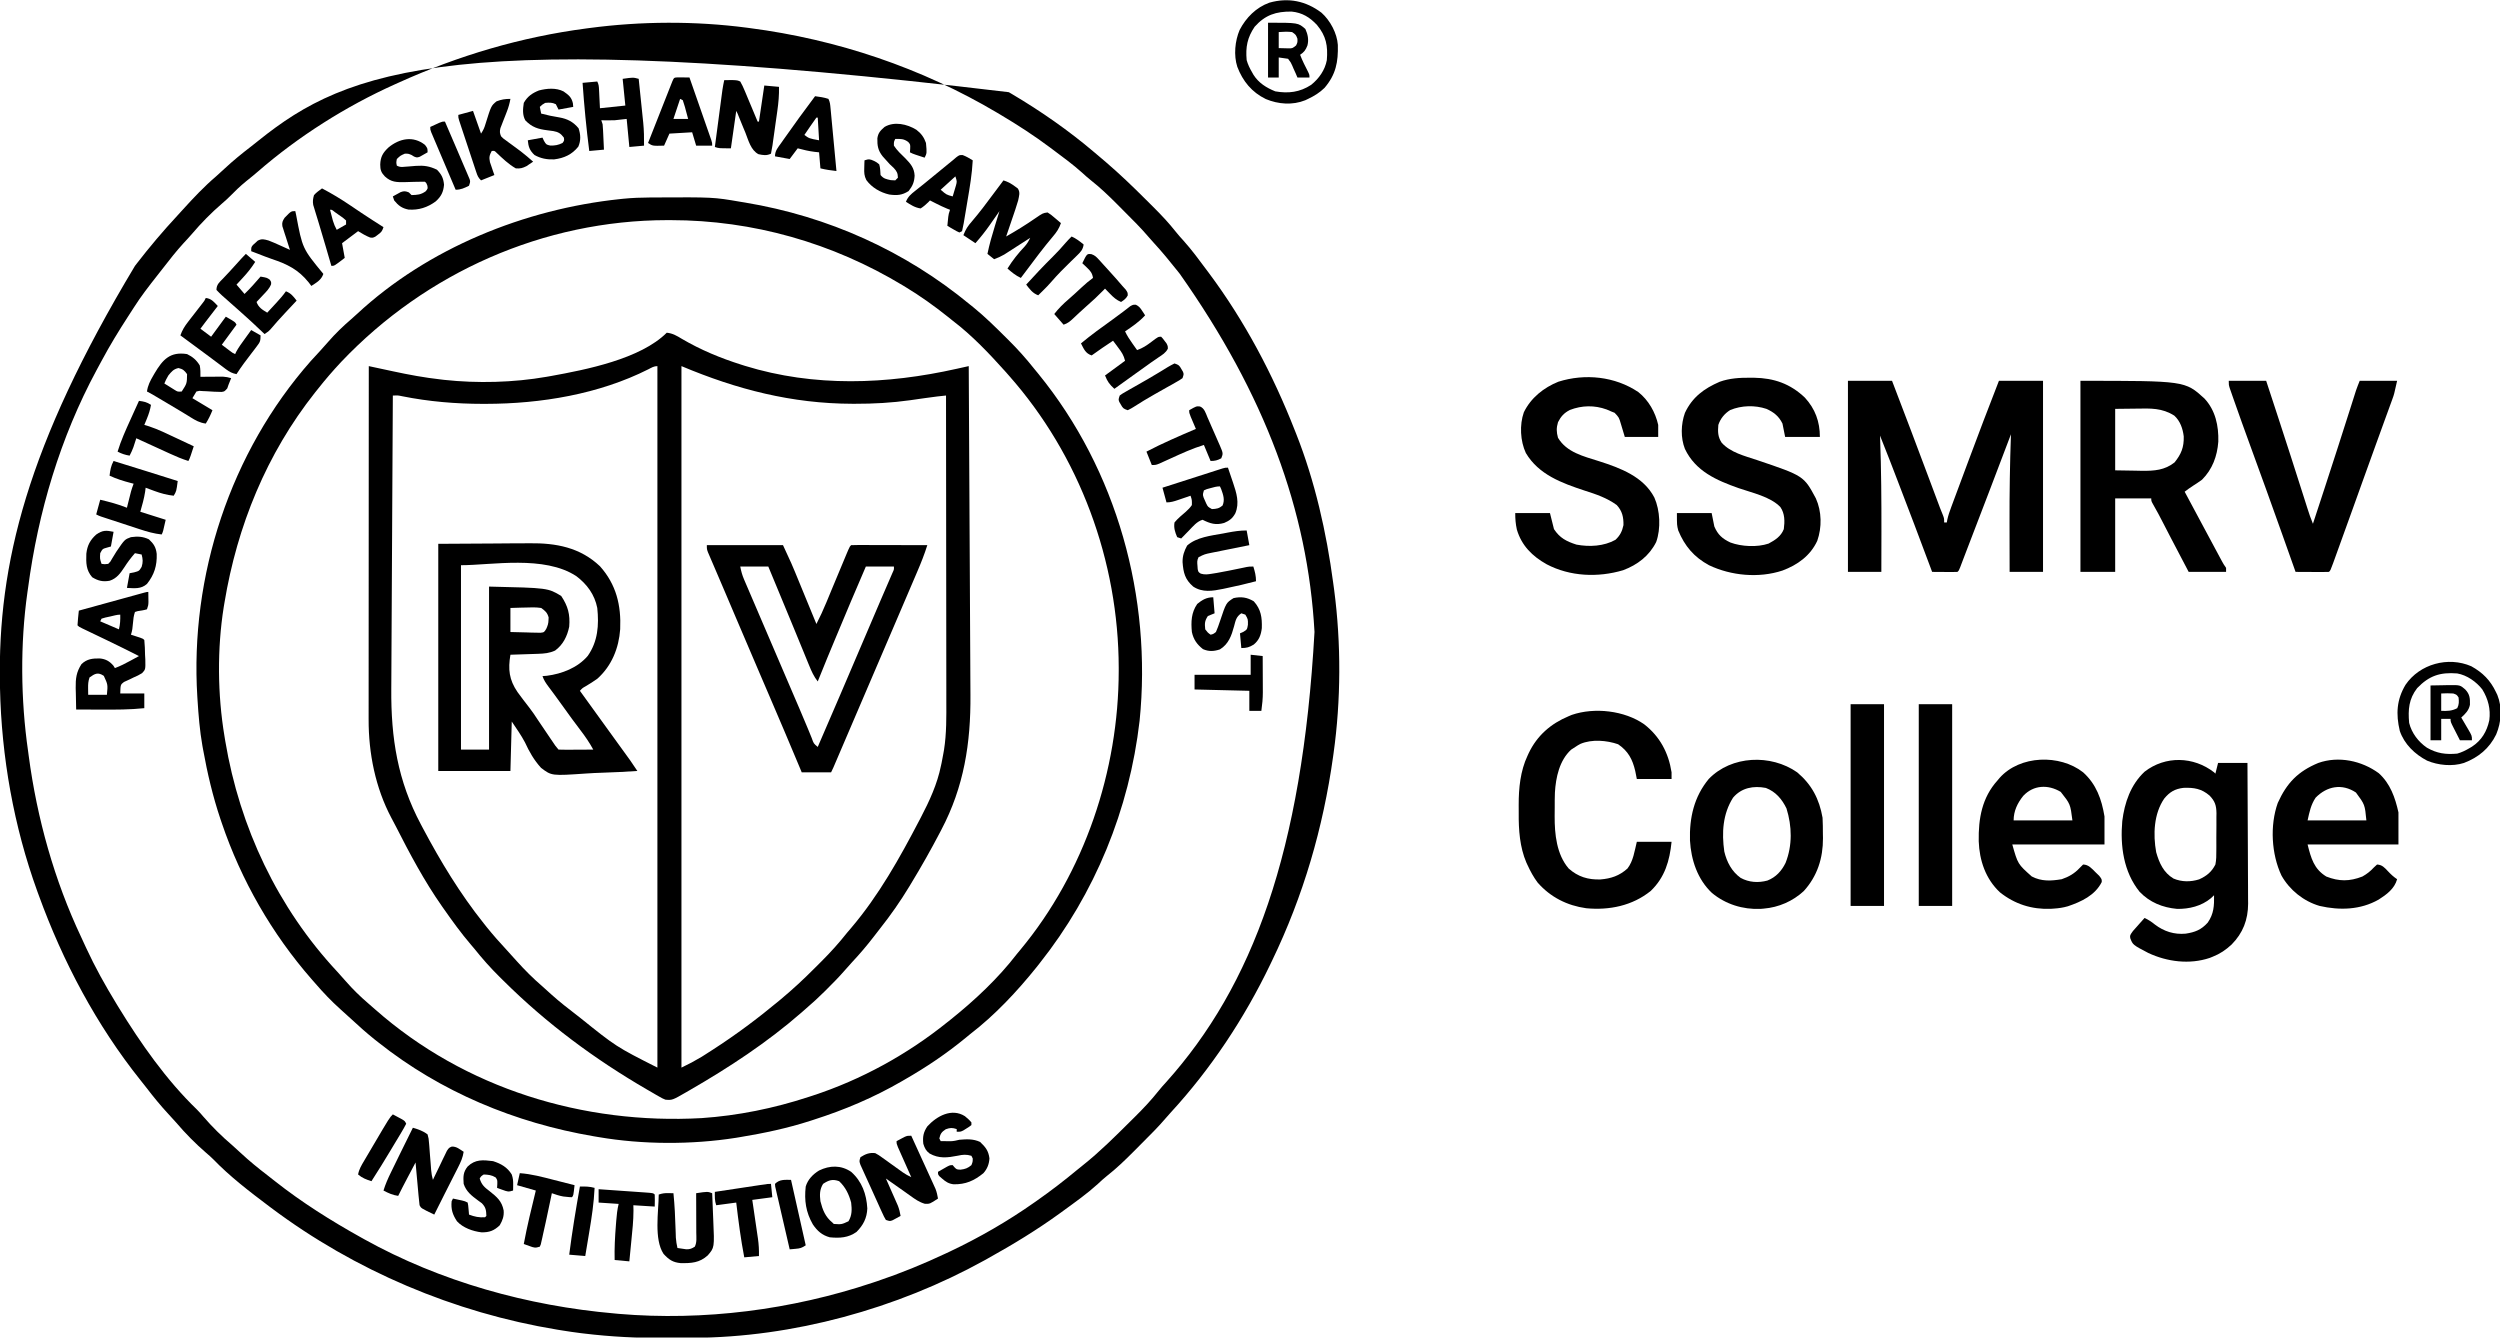 <?xml version="1.0" encoding="UTF-8"?>
<svg version="1.1" xmlns="http://www.w3.org/2000/svg" width="1871" height="1001">
<path d="M0 0 C0.824 0.485 1.648 0.97 2.497 1.47 C24.069 14.247 44.893 28.751 64 45 C64.534 45.451 65.068 45.901 65.618 46.365 C67.395 47.865 69.167 49.369 70.938 50.875 C71.463 51.321 71.988 51.766 72.529 52.225 C82.895 61.112 92.723 70.537 102.374 80.188 C104.191 82.004 106.016 83.81 107.842 85.617 C113.976 91.723 119.789 97.878 125.151 104.683 C126.936 106.919 128.805 109.027 130.75 111.125 C136.957 118.045 142.445 125.557 148 133 C148.807 134.078 148.807 134.078 149.631 135.178 C176.554 171.283 197.589 211.139 214 253 C214.373 253.939 214.746 254.878 215.131 255.846 C229.142 291.361 237.682 329.269 242.736 367.026 C242.988 368.908 243.246 370.788 243.505 372.669 C248.744 412.529 248.603 455.189 243 495 C242.901 495.717 242.801 496.435 242.699 497.174 C235.259 550.57 220.439 601.427 197 650 C196.526 650.99 196.052 651.981 195.563 653.001 C176.329 693.018 151.272 730.92 121.16 763.629 C119.991 764.912 118.829 766.203 117.709 767.529 C111.922 774.342 105.576 780.61 99.259 786.927 C97.263 788.924 95.276 790.93 93.289 792.936 C86.879 799.373 80.463 805.55 73.303 811.158 C70.944 813.045 68.754 815.047 66.562 817.125 C58.571 824.393 49.714 830.636 41 837 C39.879 837.819 39.879 837.819 38.734 838.655 C21.252 851.36 2.895 862.531 -16 873 C-16.772 873.43 -17.545 873.86 -18.341 874.304 C-83.585 910.407 -161.612 931.95 -236.398 932.203 C-237.065 932.206 -237.731 932.209 -238.418 932.212 C-241.962 932.227 -245.505 932.236 -249.049 932.24 C-251.901 932.245 -254.753 932.258 -257.604 932.281 C-277.936 932.441 -297.802 931.438 -318 929 C-319.303 928.843 -319.303 928.843 -320.633 928.682 C-325.104 928.127 -329.552 927.474 -334 926.75 C-335.303 926.541 -336.606 926.332 -337.948 926.116 C-415.022 913.458 -489.51 881.86 -552 835 C-552.612 834.541 -553.224 834.082 -553.854 833.609 C-568.217 822.788 -582.94 811.528 -595.453 798.551 C-597.106 796.893 -598.841 795.39 -600.625 793.875 C-608.697 786.904 -616.316 779.201 -623.211 771.066 C-625.037 768.957 -626.932 766.921 -628.839 764.885 C-634.833 758.467 -640.28 751.728 -645.629 744.769 C-646.975 743.032 -648.341 741.312 -649.715 739.598 C-682.764 698.297 -707.988 650.612 -726 601 C-726.568 599.45 -726.568 599.45 -727.147 597.869 C-744.688 549.468 -753.899 497.439 -755 446 C-755.022 444.991 -755.044 443.981 -755.066 442.941 C-756.686 353.022 -734.866 264.747 -654 130 C-653.578 129.451 -653.155 128.903 -652.72 128.337 C-643.127 115.91 -633.058 103.991 -622.375 92.488 C-620.991 90.99 -619.619 89.481 -618.25 87.969 C-610.29 79.182 -602.174 70.558 -593.137 62.859 C-591.006 61.005 -588.943 59.088 -586.882 57.157 C-580.512 51.21 -573.837 45.798 -566.928 40.495 C-564.919 38.937 -562.935 37.351 -560.953 35.758 C-495.337 -16.689 -414.691 -49.852 0 0 Z M-314 -48 C-314.649 -47.915 -315.299 -47.83 -315.968 -47.743 C-364.984 -41.311 -411.994 -27.424 -457 -7 C-457.813 -6.636 -458.627 -6.272 -459.465 -5.896 C-496.087 10.55 -531.747 33.131 -562.078 59.48 C-564.919 61.93 -567.82 64.282 -570.75 66.625 C-575.08 70.145 -579.011 73.904 -582.902 77.898 C-584.787 79.787 -586.716 81.526 -588.75 83.25 C-596.813 90.182 -604.402 97.892 -611.277 106 C-613.374 108.434 -615.564 110.771 -617.75 113.125 C-622.967 118.853 -627.728 124.868 -632.454 131.003 C-634.132 133.17 -635.828 135.322 -637.527 137.473 C-643.598 145.173 -649.566 152.859 -654.821 161.149 C-656.28 163.44 -657.762 165.715 -659.242 167.992 C-666.16 178.686 -672.771 189.468 -678.771 200.703 C-680.059 203.111 -681.366 205.508 -682.672 207.906 C-709.941 258.445 -726.465 314.219 -734 371 C-734.164 372.136 -734.327 373.272 -734.496 374.442 C-739.921 412.815 -739.525 454.671 -734 493 C-733.834 494.253 -733.667 495.506 -733.496 496.797 C-727.265 543.548 -714.355 589.805 -694.182 632.488 C-692.929 635.15 -691.707 637.824 -690.484 640.5 C-683.852 654.865 -676.23 668.494 -668 682 C-667.472 682.867 -666.945 683.733 -666.401 684.626 C-649.774 711.771 -630.544 739.285 -607.555 761.449 C-605.876 763.124 -604.35 764.882 -602.812 766.688 C-596.166 774.382 -588.848 781.593 -581.102 788.176 C-578.982 790.016 -576.932 791.922 -574.884 793.841 C-568.495 799.806 -561.807 805.252 -554.867 810.561 C-552.991 812.007 -551.135 813.475 -549.281 814.949 C-529.149 830.827 -507.378 844.535 -485 857 C-484.192 857.453 -483.384 857.906 -482.552 858.372 C-425.302 890.23 -360.091 908.302 -295 914 C-293.522 914.141 -293.522 914.141 -292.015 914.286 C-228.152 919.729 -162.693 911.255 -102 891 C-100.874 890.625 -99.748 890.25 -98.587 889.864 C-80.921 883.916 -63.862 876.94 -47 869 C-45.985 868.523 -44.97 868.047 -43.924 867.556 C-22.033 857.18 -0.811 844.962 19 831 C19.693 830.515 20.386 830.03 21.101 829.53 C31.498 822.231 41.492 814.545 51.265 806.431 C52.802 805.164 54.357 803.918 55.914 802.676 C68.267 792.819 79.441 781.66 90.64 770.535 C91.78 769.403 92.922 768.272 94.065 767.143 C100.466 760.814 106.521 754.427 112.109 747.359 C113.911 745.111 115.793 742.987 117.75 740.875 C182.351 668.84 219.519 568.994 228.773 403.962 C223.773 313.052 191.8 226.478 128 136 C127.198 134.986 127.198 134.986 126.38 133.952 C120.525 126.584 114.576 119.329 108.195 112.406 C107.007 111.104 105.826 109.795 104.688 108.449 C99.032 101.799 92.855 95.669 86.686 89.501 C84.763 87.576 82.848 85.643 80.934 83.709 C74.637 77.384 68.314 71.345 61.291 65.823 C59.061 64.049 56.964 62.187 54.875 60.25 C47.955 54.043 40.442 48.558 33 43 C31.914 42.185 31.914 42.185 30.806 41.353 C18.971 32.501 6.698 24.556 -6 17 C-6.844 16.496 -7.688 15.992 -8.558 15.473 C-65.44 -18.285 -128.485 -39.482 -194 -48 C-194.678 -48.09 -195.357 -48.18 -196.056 -48.272 C-234.773 -53.344 -275.318 -53.143 -314 -48 Z " fill="#000000" transform="translate(755,69)"/>
<path d="M0 0 C4.419 0.437 7.493 2.288 11.25 4.562 C25.457 12.906 40.302 19.046 56 24 C56.841 24.266 57.682 24.531 58.548 24.805 C110.403 40.806 164.598 38.754 217 27 C218.568 26.651 220.136 26.303 221.703 25.954 C222.509 25.775 223.315 25.596 224.146 25.412 C225.064 25.208 225.064 25.208 226 25 C226.197 58.954 226.377 92.908 226.535 126.862 C226.554 130.884 226.573 134.906 226.592 138.928 C226.596 139.729 226.6 140.53 226.603 141.354 C226.665 154.263 226.737 167.172 226.813 180.081 C226.892 193.359 226.958 206.637 227.013 219.915 C227.048 228.087 227.091 236.258 227.147 244.43 C227.184 250.058 227.21 255.686 227.227 261.315 C227.237 264.546 227.253 267.778 227.28 271.009 C227.575 307.125 222.416 339.911 205.5 372 C205.155 372.662 204.809 373.323 204.454 374.005 C197.717 386.915 190.557 399.551 183 412 C182.485 412.855 181.97 413.71 181.439 414.591 C174.78 425.599 167.54 435.942 159.555 446.027 C158.061 447.923 156.588 449.833 155.121 451.75 C149.939 458.493 144.526 464.887 138.703 471.086 C136.651 473.298 134.668 475.532 132.699 477.816 C128.835 482.252 124.732 486.416 120.562 490.562 C119.85 491.279 119.138 491.995 118.404 492.732 C113.767 497.362 108.973 501.735 104 506 C102.917 506.95 101.835 507.9 100.754 508.852 C75.016 531.302 46.53 549.964 17 567 C16.286 567.414 15.573 567.828 14.837 568.254 C4.14 574.421 4.14 574.421 -1 574 C-3.346 573.013 -3.346 573.013 -5.781 571.613 C-6.695 571.094 -7.609 570.574 -8.551 570.039 C-10.011 569.184 -10.011 569.184 -11.5 568.312 C-13.023 567.435 -13.023 567.435 -14.576 566.54 C-53.89 543.739 -89.864 517.068 -122.151 485.024 C-123.158 484.025 -124.167 483.027 -125.177 482.031 C-131.924 475.37 -138.096 468.42 -144 461 C-144.863 459.972 -145.732 458.949 -146.609 457.934 C-153.965 449.356 -160.518 440.247 -167 431 C-167.438 430.378 -167.876 429.756 -168.328 429.115 C-181.468 410.335 -192.289 390.044 -202.649 369.638 C-203.781 367.428 -204.938 365.237 -206.121 363.055 C-218.036 340.604 -223.191 314.722 -223.12 289.44 C-223.121 288.305 -223.122 287.17 -223.123 286.001 C-223.124 282.215 -223.119 278.429 -223.114 274.642 C-223.113 271.922 -223.113 269.201 -223.114 266.481 C-223.114 260.632 -223.111 254.783 -223.106 248.934 C-223.098 240.478 -223.095 232.022 -223.094 223.565 C-223.092 209.844 -223.085 196.123 -223.075 182.401 C-223.066 169.076 -223.059 155.751 -223.055 142.426 C-223.055 141.603 -223.054 140.781 -223.054 139.934 C-223.053 135.81 -223.052 131.686 -223.05 127.562 C-223.04 93.375 -223.022 59.187 -223 25 C-222.063 25.202 -221.125 25.404 -220.159 25.613 C-216.625 26.374 -213.089 27.132 -209.553 27.888 C-208.034 28.213 -206.514 28.54 -204.995 28.868 C-193.061 31.442 -181.144 33.66 -169 35 C-168.24 35.093 -167.48 35.186 -166.697 35.281 C-141.706 38.001 -114.735 37.326 -90 33 C-88.891 32.807 -87.782 32.613 -86.64 32.414 C-60.62 27.693 -19.749 19.749 0 0 Z M-13.693 27.336 C-50.753 46.045 -94.278 53.203 -135.438 53.25 C-136.491 53.252 -136.491 53.252 -137.565 53.254 C-157.823 53.246 -178.102 51.543 -197.98 47.551 C-201.144 46.88 -201.144 46.88 -205 47 C-205.174 77.31 -205.337 107.621 -205.484 137.931 C-205.502 141.522 -205.519 145.112 -205.537 148.703 C-205.541 149.418 -205.544 150.132 -205.548 150.869 C-205.605 162.393 -205.669 173.917 -205.736 185.441 C-205.805 197.293 -205.866 209.146 -205.919 220.999 C-205.949 227.645 -205.983 234.29 -206.026 240.936 C-206.067 247.209 -206.097 253.482 -206.12 259.756 C-206.13 262.041 -206.143 264.326 -206.161 266.611 C-206.438 303.412 -201.399 335.361 -184 368 C-183.528 368.893 -183.055 369.785 -182.568 370.705 C-169.283 395.728 -154.704 419.833 -137 442 C-136.264 442.929 -135.528 443.859 -134.77 444.816 C-129.968 450.791 -124.908 456.473 -119.695 462.086 C-117.223 464.759 -114.794 467.465 -112.375 470.188 C-106.31 476.934 -99.965 483.301 -93.074 489.203 C-90.798 491.175 -88.591 493.211 -86.375 495.25 C-80.174 500.837 -73.618 505.922 -67 511 C-66.389 511.473 -65.778 511.946 -65.149 512.434 C-37.844 534.384 -37.844 534.384 -7 550 C-7 376.75 -7 203.5 -7 25 C-9.64 25 -11.384 26.155 -13.693 27.336 Z M11 25 C11 198.25 11 371.5 11 550 C18.794 546.171 18.794 546.171 26.191 541.871 C27.065 541.317 27.938 540.763 28.838 540.192 C29.737 539.613 30.636 539.034 31.562 538.438 C32.516 537.826 33.47 537.215 34.453 536.585 C51.761 525.416 68.178 513.188 84 500 C84.505 499.58 85.01 499.161 85.53 498.728 C94.263 491.448 102.514 483.804 110.525 475.736 C112.322 473.928 114.13 472.131 115.939 470.334 C122.754 463.527 129.021 456.56 135 449 C136.024 447.786 137.053 446.577 138.09 445.375 C158.636 421.205 174.398 393.015 189 365 C189.358 364.319 189.716 363.638 190.084 362.937 C196.573 350.548 202.488 337.732 205.25 323.938 C205.397 323.277 205.544 322.616 205.695 321.936 C206.185 319.631 206.596 317.321 207 315 C207.169 314.05 207.339 313.101 207.513 312.122 C209.439 299.798 209.267 287.52 209.227 275.073 C209.226 272.578 209.227 270.083 209.228 267.588 C209.228 262.245 209.223 256.902 209.211 251.559 C209.195 243.835 209.19 236.11 209.187 228.386 C209.183 215.849 209.17 203.312 209.151 190.775 C209.132 178.607 209.118 166.438 209.11 154.269 C209.109 153.142 209.109 153.142 209.108 151.991 C209.106 148.219 209.103 144.447 209.101 140.675 C209.08 109.45 209.045 78.225 209 47 C207.572 47.156 206.144 47.314 204.716 47.471 C203.921 47.558 203.126 47.646 202.307 47.736 C199.286 48.082 196.279 48.502 193.27 48.938 C192.053 49.11 190.837 49.283 189.584 49.461 C187.089 49.818 184.594 50.177 182.1 50.539 C168.421 52.471 154.867 53.209 141.062 53.188 C139.987 53.187 139.987 53.187 138.889 53.186 C93.665 53.083 52.525 42.484 11 25 Z " fill="#000000" transform="translate(499,249)"/>
<path d="M0 0 C1.066 -0.007 2.132 -0.014 3.23 -0.021 C47.375 -0.247 47.375 -0.247 67.5 3.203 C69.279 3.493 69.279 3.493 71.093 3.789 C133.2 14.107 190.932 40.03 239.5 80.203 C240.438 80.956 241.377 81.709 242.344 82.484 C250.815 89.41 258.566 97.053 266.312 104.766 C267.116 105.561 267.116 105.561 267.936 106.373 C274.929 113.314 281.385 120.46 287.5 128.203 C288.536 129.47 289.575 130.734 290.617 131.996 C349.488 204.146 375.715 299.379 366.375 391.641 C358.683 458.042 333.053 520.854 291.5 573.203 C290.773 574.125 290.046 575.046 289.297 575.996 C274.704 594.185 258.011 612.001 239.5 626.203 C238.389 627.111 237.281 628.023 236.176 628.938 C221.883 640.71 206.564 651.01 190.5 660.203 C189.778 660.623 189.057 661.042 188.313 661.475 C167.433 673.572 145.466 682.858 122.5 690.203 C121.564 690.507 120.629 690.811 119.665 691.124 C102.575 696.614 85.188 700.293 67.5 703.203 C66.415 703.384 65.329 703.565 64.211 703.751 C31.24 708.947 -5.605 708.859 -38.5 703.203 C-40.329 702.897 -40.329 702.897 -42.194 702.585 C-100.993 692.529 -156.609 669.468 -203.5 632.203 C-204.401 631.493 -205.302 630.783 -206.23 630.051 C-212.235 625.232 -217.939 620.142 -223.578 614.906 C-226.297 612.391 -229.047 609.917 -231.812 607.453 C-238.528 601.414 -244.62 595.051 -250.5 588.203 C-251.395 587.183 -252.291 586.164 -253.188 585.145 C-282.992 551.076 -305.957 511.057 -320.5 468.203 C-320.849 467.179 -321.198 466.155 -321.558 465.101 C-327.274 448.077 -331.307 430.865 -334.5 413.203 C-334.753 411.815 -334.753 411.815 -335.011 410.398 C-337.037 398.922 -337.947 387.384 -338.688 375.766 C-338.752 374.759 -338.752 374.759 -338.818 373.732 C-344.476 283.239 -314.087 190.655 -253.961 122.458 C-251.643 119.883 -249.29 117.345 -246.926 114.812 C-244.836 112.564 -242.812 110.282 -240.812 107.953 C-235.503 101.847 -229.737 96.291 -223.598 91.027 C-222.167 89.783 -220.759 88.514 -219.371 87.223 C-166.347 37.967 -93.883 8.69 -22.5 1.203 C-21.674 1.116 -20.849 1.028 -19.998 0.938 C-13.32 0.279 -6.708 0.03 0 0 Z M-231.075 122.968 C-237.175 129.485 -242.988 136.178 -248.5 143.203 C-249.252 144.136 -250.003 145.07 -250.777 146.031 C-287.021 191.85 -308.997 245.822 -318.5 303.203 C-318.681 304.283 -318.862 305.362 -319.048 306.475 C-324.021 337.737 -323.704 372.003 -318.5 403.203 C-318.301 404.419 -318.103 405.635 -317.898 406.887 C-307.053 471.479 -278.721 531.622 -233.926 579.594 C-231.836 581.842 -229.812 584.125 -227.812 586.453 C-222.58 592.471 -216.909 597.996 -210.855 603.184 C-209.073 604.712 -207.308 606.259 -205.551 607.816 C-138.489 666.906 -49.963 693.921 38.614 688.992 C65.725 687.151 92.701 681.663 118.5 673.203 C119.486 672.885 120.471 672.568 121.487 672.24 C158.041 660.305 192.577 641.322 222.5 617.203 C223.427 616.468 224.354 615.734 225.309 614.977 C243.149 600.654 260.552 584.365 274.5 566.203 C275.396 565.115 276.296 564.031 277.199 562.949 C325.166 505.132 350.687 429.054 350.75 354.266 C350.751 353.537 350.751 352.808 350.752 352.056 C350.636 272.151 321.591 193.129 268.5 133.203 C267.701 132.293 266.902 131.383 266.078 130.445 C253.878 116.843 241.064 103.284 226.5 92.203 C225.144 91.122 223.79 90.039 222.438 88.953 C212.513 81.035 202.348 73.8 191.5 67.203 C190.762 66.754 190.024 66.304 189.264 65.841 C136.553 34.009 77.14 16.996 15.5 16.953 C14.623 16.952 13.746 16.952 12.843 16.951 C-79.582 17.063 -167.536 56.103 -231.075 122.968 Z " fill="#000000" transform="translate(486.5,147.797)"/>
<path d="M0 0 C13.881 -0.083 27.761 -0.165 42.062 -0.25 C46.416 -0.286 50.769 -0.323 55.254 -0.36 C60.645 -0.378 60.645 -0.378 63.184 -0.382 C64.925 -0.388 66.666 -0.402 68.407 -0.422 C88.104 -0.643 106.112 2.643 121.004 16.77 C133.216 30.416 136.945 46.022 136.148 63.882 C135.157 78.066 129.737 91.452 119 101 C116.17 102.999 113.305 104.831 110.32 106.59 C107.917 107.925 107.917 107.925 106 110 C106.326 110.451 106.651 110.902 106.987 111.367 C112.092 118.435 117.196 125.502 122.301 132.57 C122.83 133.304 123.36 134.037 123.906 134.792 C124.971 136.268 126.037 137.744 127.102 139.219 C129.92 143.123 132.741 147.024 135.566 150.922 C136.152 151.73 136.737 152.538 137.34 153.371 C138.455 154.911 139.571 156.45 140.688 157.988 C141.194 158.688 141.701 159.388 142.223 160.109 C142.664 160.717 143.105 161.326 143.559 161.952 C145.423 164.601 147.206 167.303 149 170 C140.3 170.584 131.607 171.026 122.891 171.295 C118.841 171.425 114.805 171.6 110.762 171.886 C84.83 173.675 84.83 173.675 76.923 167.659 C71.748 161.987 68.086 155.618 64.904 148.632 C62.04 143.169 58.422 138.133 55 133 C54.67 145.21 54.34 157.42 54 170 C36.18 170 18.36 170 0 170 C0 113.9 0 57.8 0 0 Z M17 16 C17 61.54 17 107.08 17 154 C23.93 154 30.86 154 38 154 C38 113.74 38 73.48 38 32 C82 33 82 33 92 39 C97.107 46.712 98.745 52.794 98 62 C96.525 69.157 93.407 75.507 87.438 79.875 C83.172 81.844 79.389 82.162 74.703 82.316 C73.498 82.358 72.293 82.4 71.051 82.443 C69.797 82.483 68.542 82.522 67.25 82.562 C65.98 82.606 64.711 82.649 63.402 82.693 C60.268 82.799 57.134 82.901 54 83 C52.16 93.948 52.966 101.617 59.318 110.955 C62.183 114.87 65.103 118.735 68.099 122.551 C70.334 125.431 72.336 128.376 74.312 131.438 C77.47 136.223 80.692 140.961 83.938 145.688 C84.423 146.396 84.909 147.105 85.409 147.836 C87.521 151.065 87.521 151.065 90 154 C91.927 154.087 93.857 154.107 95.785 154.098 C96.955 154.094 98.125 154.091 99.33 154.088 C100.562 154.08 101.793 154.071 103.062 154.062 C104.298 154.058 105.534 154.053 106.807 154.049 C109.871 154.037 112.936 154.021 116 154 C113.165 148.794 109.985 144.132 106.375 139.438 C102.069 133.769 97.851 128.056 93.74 122.245 C91.515 119.105 89.262 115.989 86.969 112.898 C86.464 112.217 85.958 111.535 85.438 110.832 C84.458 109.514 83.476 108.198 82.49 106.885 C80.548 104.268 79.038 102.113 78 99 C79.073 98.918 80.145 98.835 81.25 98.75 C92.627 97.283 104.319 92.746 111.875 83.875 C119.478 73.019 120.332 60.851 119 48 C117.028 37.999 111.366 30.276 103.312 24.188 C79.288 8.379 39.887 16 17 16 Z M54 48 C54 53.94 54 59.88 54 66 C58.105 66.135 62.206 66.234 66.312 66.312 C68.063 66.375 68.063 66.375 69.85 66.439 C70.968 66.456 72.086 66.472 73.238 66.488 C74.27 66.514 75.302 66.541 76.365 66.568 C79.22 66.251 79.22 66.251 80.831 63.598 C81.915 61.189 82.458 59.614 82.5 57 C82.546 56.041 82.546 56.041 82.594 55.062 C81.551 51.442 80.078 50.178 77 48 C73.045 47.388 69.178 47.529 65.188 47.688 C64.113 47.71 63.039 47.733 61.932 47.756 C59.287 47.815 56.643 47.904 54 48 Z " fill="#000000" transform="translate(328,407)"/>
<path d="M0 0 C10.89 0 21.78 0 33 0 C42.516 24.742 51.852 49.549 61.144 74.376 C62.186 77.159 63.227 79.941 64.269 82.723 C64.995 84.663 65.721 86.604 66.446 88.545 C66.885 89.717 67.324 90.889 67.776 92.097 C68.159 93.12 68.542 94.144 68.936 95.198 C69.635 97.039 70.369 98.868 71.139 100.681 C72 103 72 103 72 106 C72.66 106 73.32 106 74 106 C74.117 105.309 74.235 104.618 74.356 103.906 C75.081 100.636 76.142 97.639 77.31 94.499 C77.544 93.865 77.779 93.231 78.02 92.578 C78.798 90.48 79.58 88.385 80.363 86.289 C80.916 84.801 81.469 83.313 82.022 81.825 C83.187 78.689 84.355 75.553 85.525 72.418 C86.986 68.502 88.443 64.583 89.898 60.664 C97.431 40.376 105.147 20.167 113 0 C123.89 0 134.78 0 146 0 C146 47.19 146 94.38 146 143 C137.75 143 129.5 143 121 143 C120.977 134.591 120.959 126.181 120.948 117.772 C120.943 113.863 120.936 109.954 120.925 106.045 C120.861 84.01 121.213 62.021 122 40 C121.795 40.54 121.591 41.08 121.38 41.636 C111.077 68.797 100.761 95.953 90.293 123.051 C89.024 126.336 87.762 129.623 86.515 132.916 C86.064 134.102 85.613 135.289 85.148 136.512 C84.756 137.552 84.363 138.591 83.958 139.663 C83 142 83 142 82 143 C80.584 143.087 79.164 143.107 77.746 143.098 C76.892 143.094 76.038 143.091 75.158 143.088 C74.26 143.08 73.363 143.071 72.438 143.062 C71.536 143.058 70.634 143.053 69.705 143.049 C67.47 143.037 65.235 143.021 63 143 C62.65 142.061 62.301 141.121 61.94 140.153 C53.849 118.432 45.637 96.758 37.312 75.125 C36.878 73.995 36.443 72.865 35.995 71.7 C34.744 68.448 33.491 65.197 32.238 61.945 C31.869 60.986 31.5 60.027 31.119 59.039 C28.791 53.008 26.415 46.997 24 41 C24.03 41.78 24.061 42.561 24.092 43.365 C24.945 66.514 25.089 89.651 25.062 112.812 C25.062 113.558 25.061 114.304 25.06 115.072 C25.048 124.381 25.027 133.691 25 143 C16.75 143 8.5 143 0 143 C0 95.81 0 48.62 0 0 Z " fill="#000000" transform="translate(1383,285)"/>
<path d="M0 0 C18.81 0 37.62 0 57 0 C63.75 14.624 63.75 14.624 65.965 20.016 C66.452 21.197 66.939 22.378 67.44 23.595 C67.934 24.801 68.428 26.007 68.938 27.25 C69.461 28.522 69.985 29.795 70.509 31.067 C71.536 33.564 72.562 36.061 73.587 38.558 C75.166 42.404 76.75 46.248 78.334 50.091 C79.558 53.06 80.779 56.03 82 59 C84.715 53.687 87.193 48.353 89.461 42.836 C89.774 42.081 90.087 41.327 90.41 40.549 C91.401 38.159 92.388 35.767 93.375 33.375 C100.974 15.004 100.974 15.004 104.414 6.914 C104.891 5.792 105.367 4.67 105.858 3.514 C107 1 107 1 108 0 C109.78 -0.094 111.564 -0.117 113.346 -0.114 C115.058 -0.113 115.058 -0.113 116.804 -0.113 C118.045 -0.108 119.287 -0.103 120.566 -0.098 C122.462 -0.096 122.462 -0.096 124.396 -0.093 C127.761 -0.089 131.126 -0.08 134.492 -0.069 C137.923 -0.058 141.355 -0.054 144.787 -0.049 C151.525 -0.038 158.262 -0.021 165 0 C162.885 6.751 160.312 13.226 157.52 19.723 C156.858 21.272 156.858 21.272 156.184 22.853 C154.73 26.258 153.271 29.66 151.812 33.062 C150.782 35.473 149.751 37.884 148.721 40.296 C146.023 46.609 143.32 52.92 140.615 59.23 C139.045 62.895 137.476 66.56 135.907 70.225 C130.426 83.026 124.941 95.825 119.451 108.622 C115.916 116.862 112.385 125.105 108.855 133.348 C107.393 136.763 105.93 140.178 104.468 143.594 C103.537 145.767 102.606 147.941 101.676 150.115 C100.4 153.095 99.124 156.075 97.848 159.055 C97.47 159.938 97.092 160.822 96.702 161.732 C96.359 162.534 96.015 163.337 95.66 164.164 C95.362 164.861 95.063 165.558 94.756 166.276 C94.205 167.533 93.614 168.772 93 170 C85.74 170 78.48 170 71 170 C70.34 168.412 69.68 166.824 69 165.188 C61.65 147.558 54.158 129.99 46.625 112.438 C44.54 107.58 42.455 102.721 40.371 97.863 C40.109 97.253 39.847 96.642 39.577 96.012 C33.591 82.06 27.636 68.094 21.688 54.125 C20.995 52.499 20.995 52.499 20.288 50.84 C18.082 45.659 15.877 40.477 13.677 35.294 C11.76 30.778 9.827 26.268 7.889 21.761 C6.87 19.38 5.851 16.998 4.832 14.617 C4.349 13.499 3.865 12.381 3.367 11.229 C2.926 10.196 2.485 9.162 2.031 8.097 C1.638 7.184 1.245 6.27 0.84 5.329 C0 3 0 3 0 0 Z M25 16 C25.738 19.688 26.408 22.284 27.844 25.636 C28.228 26.538 28.612 27.44 29.007 28.37 C29.429 29.347 29.851 30.325 30.285 31.332 C30.951 32.892 30.951 32.892 31.631 34.483 C33.104 37.928 34.583 41.37 36.062 44.812 C37.093 47.22 38.123 49.627 39.153 52.034 C41.595 57.744 44.043 63.451 46.492 69.157 C49.798 76.857 53.098 84.56 56.398 92.262 C57.201 94.137 58.005 96.012 58.808 97.887 C59.07 98.498 59.332 99.108 59.601 99.737 C61.375 103.877 63.151 108.015 64.928 112.154 C65.404 113.264 65.881 114.374 66.371 115.517 C67.294 117.668 68.218 119.818 69.143 121.968 C71.258 126.897 73.352 131.832 75.395 136.792 C75.764 137.684 76.133 138.576 76.513 139.495 C77.196 141.152 77.873 142.81 78.543 144.472 C79.924 148.444 79.924 148.444 83 151 C94.317 124.888 105.545 98.74 116.678 72.549 C121.03 62.312 125.388 52.078 129.793 41.863 C130.154 41.026 130.515 40.188 130.887 39.325 C132.532 35.506 134.181 31.688 135.837 27.873 C136.401 26.566 136.964 25.26 137.527 23.953 C138.25 22.285 138.25 22.285 138.988 20.583 C140.122 18.152 140.122 18.152 140 16 C133.07 16 126.14 16 119 16 C111.356 33.649 103.896 51.371 96.5 69.125 C96.06 70.181 95.62 71.236 95.167 72.324 C93.891 75.385 92.617 78.446 91.344 81.508 C90.776 82.872 90.776 82.872 90.196 84.264 C87.748 90.157 85.355 96.07 83 102 C80.088 98.299 78.345 94.421 76.586 90.082 C76.259 89.288 75.931 88.494 75.594 87.676 C74.516 85.057 73.445 82.435 72.375 79.812 C71.627 77.992 70.878 76.172 70.129 74.352 C68.559 70.536 66.991 66.719 65.425 62.901 C61.833 54.152 58.204 45.418 54.577 36.683 C52.757 32.298 50.939 27.913 49.121 23.527 C48.091 21.043 47.061 18.559 46 16 C39.07 16 32.14 16 25 16 Z " fill="#000000" transform="translate(529,408)"/>
<path d="M0 0 C78.253 0 78.253 0 92.812 13.25 C101.074 22.136 103.502 33.695 103.184 45.535 C102.379 56.341 98.779 66.221 91 74 C88.776 75.625 86.515 77.139 84.184 78.605 C82.037 79.976 80.029 81.462 78 83 C82.644 91.677 87.291 100.353 91.942 109.026 C92.979 110.961 94.016 112.895 95.052 114.83 C96.97 118.408 98.891 121.985 100.812 125.562 C101.404 126.667 101.996 127.772 102.606 128.91 C103.155 129.931 103.704 130.952 104.27 132.004 C104.75 132.899 105.231 133.795 105.726 134.717 C107.051 137.162 107.051 137.162 109 140 C109 140.99 109 141.98 109 143 C99.76 143 90.52 143 81 143 C76.426 134.338 71.859 125.674 67.359 116.973 C67.05 116.375 66.741 115.777 66.422 115.161 C64.887 112.194 63.354 109.225 61.824 106.255 C58.326 99.475 58.326 99.475 54.586 92.828 C53 90 53 90 53 88 C44.09 88 35.18 88 26 88 C26 106.15 26 124.3 26 143 C17.42 143 8.84 143 0 143 C0 95.81 0 48.62 0 0 Z M26 21 C26 36.18 26 51.36 26 67 C33.611 67.124 33.611 67.124 41.375 67.25 C42.955 67.286 44.534 67.323 46.162 67.36 C55.262 67.432 63.053 66.917 70.438 61.07 C75.472 54.802 77.508 49.769 77.312 41.66 C76.626 35.82 74.677 30.102 70.25 26.062 C61.047 20.222 52.517 20.638 42 20.812 C36.72 20.874 31.44 20.936 26 21 Z " fill="#000000" transform="translate(1557,285)"/>
<path d="M0 0 C0.495 0.495 0.495 0.495 1 1 C1.66 -1.64 2.32 -4.28 3 -7 C10.26 -7 17.52 -7 25 -7 C25.091 7.656 25.164 22.313 25.207 36.97 C25.228 43.776 25.256 50.582 25.302 57.389 C25.346 63.963 25.369 70.538 25.38 77.113 C25.387 79.615 25.401 82.117 25.423 84.619 C25.452 88.137 25.456 91.655 25.454 95.173 C25.468 96.196 25.483 97.219 25.498 98.272 C25.429 110.401 21.627 120.305 13.117 128.902 C8.803 132.904 4.479 135.852 -1 138 C-1.741 138.299 -2.482 138.598 -3.246 138.906 C-18.332 143.99 -35.136 141.81 -49.25 135.188 C-60.809 129.13 -60.809 129.13 -62.72 124.109 C-63 122 -63 122 -60.691 118.766 C-59.661 117.583 -58.618 116.411 -57.562 115.25 C-56.769 114.347 -56.769 114.347 -55.959 113.426 C-54.651 111.941 -53.327 110.469 -52 109 C-49.083 110.349 -46.741 111.915 -44.25 113.938 C-37.454 119.098 -29.835 121.533 -21.262 120.75 C-14.257 119.688 -9.59 117.878 -4.75 112.5 C-0.152 105.931 0.135 99.836 0 92 C-0.784 92.743 -1.567 93.485 -2.375 94.25 C-9.384 100.096 -18.681 102.383 -27.672 102.211 C-38.512 101.229 -48.194 97.327 -55.75 89.375 C-67.756 74.481 -70.328 55.027 -68.691 36.508 C-66.981 22.673 -62.409 9.274 -51.977 -0.469 C-36.384 -12.548 -15.323 -11.902 0 0 Z M-37.312 19.688 C-45.118 31.057 -45.699 46.581 -43.316 59.789 C-41.036 67.87 -37.795 75.051 -30.375 79.5 C-24.205 82.126 -17.534 82.108 -11.184 80.117 C-5.605 77.607 -1.805 74.566 1 69 C1.714 65.492 1.726 62.072 1.699 58.5 C1.706 57.505 1.714 56.511 1.721 55.486 C1.729 53.392 1.724 51.297 1.707 49.203 C1.688 46.009 1.727 42.819 1.771 39.625 C1.772 37.583 1.769 35.542 1.762 33.5 C1.777 32.552 1.792 31.604 1.808 30.627 C1.706 24.806 0.709 21.62 -3.366 17.4 C-9.385 12.242 -15.014 11.334 -22.879 11.625 C-29.309 12.398 -33.226 14.695 -37.312 19.688 Z " fill="#000000" transform="translate(1657,578)"/>
<path d="M0 0 C0.965 0.005 1.929 0.01 2.923 0.015 C17.827 0.26 29.964 4.511 40.863 14.863 C48.626 23.269 52.125 32.948 52.125 44.312 C43.545 44.312 34.965 44.312 26.125 44.312 C25.465 41.013 24.805 37.712 24.125 34.312 C21.414 28.786 17.644 25.797 12.125 23.312 C3.469 20.427 -6.474 20.683 -14.957 24.168 C-19.226 26.816 -22.3 30.587 -23.875 35.312 C-24.299 40.403 -24.292 44.222 -21.363 48.66 C-14.749 56.003 -4.149 58.526 4.917 61.567 C40.07 73.437 40.07 73.437 49.125 90.312 C53.537 100.115 53.717 111.965 50.16 122.074 C44.991 133.251 35.385 140.103 24.125 144.312 C6.446 150.152 -14.247 148.211 -30.875 140.312 C-42.057 134.221 -49.027 126.055 -53.875 114.312 C-54.875 110.312 -54.875 110.312 -54.875 101.312 C-46.295 101.312 -37.715 101.312 -28.875 101.312 C-28.215 104.612 -27.555 107.912 -26.875 111.312 C-24.213 117.557 -20.854 120.478 -14.875 123.312 C-6.59 126.419 5.285 127.001 13.75 124.125 C18.719 121.456 22.973 118.75 25.125 113.312 C25.885 107.538 25.955 101.718 22.551 96.793 C14.988 88.94 1.363 86.142 -8.711 82.621 C-25.333 76.754 -40.867 69.988 -48.875 53.312 C-52.183 44.9 -51.879 34.774 -48.875 26.312 C-43.377 14.557 -34.558 8.077 -22.841 3.02 C-15.428 0.353 -7.808 -0.047 0 0 Z " fill="#000000" transform="translate(1309.875,282.688)"/>
<path d="M0 0 C7.652 6.055 12.785 15.129 14.902 24.594 C14.902 27.564 14.902 30.534 14.902 33.594 C6.652 33.594 -1.598 33.594 -10.098 33.594 C-11.562 28.711 -11.562 28.711 -13.027 23.828 C-14.438 19.017 -14.438 19.017 -17.723 15.531 C-18.898 15.067 -18.898 15.067 -20.098 14.594 C-21.294 14.078 -22.49 13.562 -23.723 13.031 C-32.777 9.751 -42.207 9.927 -51.207 13.41 C-55.54 15.623 -57.943 18.285 -60.098 22.594 C-61.358 26.86 -61.285 29.914 -60.098 34.219 C-53.6 45.184 -40.92 48.08 -29.431 51.741 C-13.527 56.836 3.861 63.237 12.027 78.969 C16.321 88.59 16.976 102.269 13.402 112.219 C8.227 122.606 -0.633 129.328 -11.348 133.344 C-30.174 138.965 -51.068 138.083 -68.547 128.913 C-79.32 122.881 -87.36 114.935 -90.902 102.848 C-91.821 98.614 -92.098 94.967 -92.098 90.594 C-83.518 90.594 -74.938 90.594 -66.098 90.594 C-65.108 94.554 -64.118 98.514 -63.098 102.594 C-58.715 109.273 -53.762 111.763 -46.297 114.176 C-36.628 116.013 -25.765 115.441 -17.098 110.594 C-13.642 107.391 -12.071 104.193 -11.098 99.594 C-11.001 93.609 -11.975 89.119 -16.098 84.594 C-23.502 79.187 -31.633 76.48 -40.285 73.719 C-57.245 68.111 -74.553 61.825 -84.16 45.613 C-88.334 36.623 -88.959 24.63 -85.66 15.156 C-80.397 4.336 -70.818 -3.29 -59.836 -7.723 C-39.834 -14.038 -17.483 -11.721 0 0 Z " fill="#000000" transform="translate(1226.098,293.406)"/>
<path d="M0 0 C11.661 9.107 18.13 21.222 20.426 35.895 C20.426 37.545 20.426 39.195 20.426 40.895 C11.846 40.895 3.266 40.895 -5.574 40.895 C-5.966 38.915 -6.358 36.935 -6.762 34.895 C-8.8 26.132 -12.076 19.993 -19.574 14.895 C-28.081 11.948 -39.208 11.015 -47.699 14.582 C-49.746 15.676 -49.746 15.676 -51.574 16.895 C-52.626 17.575 -53.678 18.256 -54.762 18.957 C-63.488 26.956 -66.218 39.683 -66.875 51.05 C-67.018 54.709 -67.041 58.364 -67.02 62.025 C-67.012 64.261 -67.041 66.495 -67.072 68.73 C-67.137 82.124 -65.635 97.327 -56.574 107.895 C-49.575 114.101 -42.09 116.359 -32.859 116.074 C-24.906 115.449 -18.598 113.324 -12.574 107.895 C-8.152 102.152 -7.293 94.77 -5.574 87.895 C3.006 87.895 11.586 87.895 20.426 87.895 C19.008 102.073 15.427 114.488 4.863 124.645 C-8.887 135.768 -26.157 139.264 -43.453 137.621 C-57.731 135.648 -70.282 129.313 -79.824 118.395 C-82.906 114.257 -85.243 109.941 -87.387 105.27 C-87.665 104.68 -87.943 104.09 -88.229 103.482 C-93.194 91.859 -94.08 78.949 -93.965 66.467 C-93.949 64.394 -93.965 62.323 -93.984 60.25 C-94.006 47.808 -92.755 34.907 -87.387 23.52 C-87.086 22.861 -86.784 22.202 -86.474 21.524 C-80.196 8.366 -69.932 -0.53 -56.574 -6.105 C-55.814 -6.426 -55.053 -6.747 -54.27 -7.078 C-37.225 -12.932 -14.66 -10.316 0 0 Z " fill="#000000" transform="translate(1230.574,542.105)"/>
<path d="M0 0 C9.24 0 18.48 0 28 0 C30.502 7.624 33.003 15.249 35.5 22.875 C35.877 24.027 36.255 25.18 36.644 26.367 C43.186 46.354 49.628 66.372 55.996 86.416 C56.319 87.428 56.641 88.441 56.973 89.485 C57.573 91.369 58.172 93.253 58.768 95.138 C60.048 99.155 61.351 103.115 63 107 C65.503 99.376 68.003 91.751 70.5 84.125 C70.877 82.973 71.255 81.82 71.644 80.633 C78.186 60.646 84.628 40.628 90.996 20.584 C91.319 19.572 91.641 18.559 91.973 17.515 C92.573 15.631 93.172 13.747 93.768 11.862 C94.034 11.027 94.3 10.192 94.574 9.332 C94.802 8.612 95.031 7.892 95.266 7.15 C96.09 4.735 97.052 2.369 98 0 C107.24 0 116.48 0 126 0 C123.75 10.124 123.75 10.124 122.486 13.596 C122.199 14.392 121.912 15.188 121.616 16.009 C121.151 17.275 121.151 17.275 120.676 18.566 C120.341 19.49 120.007 20.413 119.663 21.365 C118.551 24.433 117.432 27.497 116.312 30.562 C115.522 32.741 114.732 34.919 113.942 37.098 C112.673 40.599 111.404 44.099 110.133 47.599 C106.714 57.014 103.321 66.439 99.938 75.867 C99.683 76.577 99.428 77.287 99.165 78.018 C97.133 83.683 95.1 89.347 93.069 95.012 C83.295 122.258 83.295 122.258 78.887 134.316 C78.603 135.099 78.319 135.882 78.026 136.688 C76.117 141.883 76.117 141.883 75 143 C73.146 143.087 71.289 143.107 69.434 143.098 C68.309 143.094 67.184 143.091 66.025 143.088 C64.841 143.08 63.657 143.071 62.438 143.062 C61.25 143.058 60.062 143.053 58.838 143.049 C55.892 143.037 52.946 143.021 50 143 C49.781 142.383 49.563 141.766 49.337 141.13 C46.478 133.065 43.615 125.001 40.75 116.938 C40.516 116.28 40.283 115.622 40.042 114.945 C32.081 92.542 24.016 70.179 15.839 47.853 C11.793 36.794 7.807 25.715 3.922 14.598 C3.528 13.481 3.135 12.364 2.729 11.213 C2.371 10.181 2.013 9.149 1.644 8.086 C1.325 7.175 1.007 6.263 0.679 5.324 C0 3 0 3 0 0 Z " fill="#000000" transform="translate(1668,285)"/>
<path d="M0 0 C9.895 8.937 13.85 20.102 16 33 C16 39.93 16 46.86 16 54 C-6.77 54 -29.54 54 -53 54 C-48.878 68.649 -48.878 68.649 -38.438 77.938 C-31.167 81.761 -23.946 81.34 -16 80 C-10.667 78.186 -6.474 75.743 -2.625 71.625 C-1.759 70.759 -0.892 69.892 0 69 C4.153 69.08 6.51 72.042 9.312 74.812 C10.216 75.685 11.12 76.558 12.051 77.457 C14 80 14 80 13.945 82.113 C8.963 92.058 -1.322 96.844 -11.41 100.254 C-15.031 101.297 -18.224 101.76 -22 102 C-22.722 102.052 -23.444 102.103 -24.188 102.156 C-38.412 102.718 -51.166 98.65 -62.25 89.812 C-72.979 79.787 -77.61 65.959 -78.121 51.598 C-78.414 34.619 -75.718 18.938 -64 6 C-63.478 5.375 -62.956 4.75 -62.418 4.105 C-47.24 -12.846 -17.458 -13.661 0 0 Z M-44.75 17.562 C-49.135 22.991 -52 28.982 -52 36 C-37.48 36 -22.96 36 -8 36 C-9.563 23.73 -9.563 23.73 -16.742 14.66 C-26.152 8.986 -37.056 9.424 -44.75 17.562 Z " fill="#000000" transform="translate(1559,578)"/>
<path d="M0 0 C8.592 7.745 12.262 18.315 14.707 29.32 C14.707 37.24 14.707 45.16 14.707 53.32 C-7.733 53.32 -30.173 53.32 -53.293 53.32 C-50.706 63.667 -48.509 71.665 -39.293 77.32 C-29.712 81.097 -21.876 81.033 -12.293 77.32 C-8.781 75.332 -6.422 73.459 -3.668 70.508 C-2.884 69.786 -2.1 69.064 -1.293 68.32 C2.502 68.555 4.258 70.581 6.77 73.258 C9.046 75.666 10.93 77.469 13.707 79.32 C11.772 86.417 5.858 90.786 -0.105 94.57 C-13.744 102.331 -29.273 102.761 -44.293 99.32 C-56.236 95.846 -66.718 87.459 -72.832 76.582 C-80.393 60.598 -81.58 39.012 -75.617 22.254 C-68.814 7.182 -60.451 -1.368 -45.293 -7.68 C-30.065 -13.075 -12.786 -9.366 0 0 Z M-47.293 18.32 C-50.87 23.698 -51.87 28.915 -53.293 35.32 C-38.773 35.32 -24.253 35.32 -9.293 35.32 C-10.429 23.489 -10.429 23.489 -17.105 14.445 C-27.509 7.509 -38.807 9.642 -47.293 18.32 Z " fill="#000000" transform="translate(1780.293,578.68)"/>
<path d="M0 0 C10.896 9.165 16.57 19.991 19 34 C19.242 38.018 19.231 42.038 19.25 46.062 C19.271 47.132 19.291 48.201 19.312 49.303 C19.384 64.165 15.091 77.738 4.938 88.875 C-3.292 96.488 -13.852 101.084 -25 102 C-26.193 102.104 -26.193 102.104 -27.41 102.211 C-40.699 102.773 -53.522 98.754 -63.75 90.312 C-74.588 80.125 -79.41 65.555 -80.223 51.016 C-80.723 34.094 -77.205 18.315 -66.188 5 C-49.204 -12.639 -19.66 -13.744 0 0 Z M-48 19 C-55.732 31.23 -56.52 45.231 -54.535 59.293 C-52.663 67.148 -48.977 74.22 -42.312 79 C-36.081 82.425 -29.058 82.856 -22.25 81 C-15.875 78.468 -11.692 73.899 -8.688 67.812 C-3.482 54.677 -3.84 40.336 -8 27 C-11.401 20.018 -16.081 14.496 -23.438 11.688 C-32.655 9.909 -41.678 11.496 -48 19 Z " fill="#000000" transform="translate(1345,578)"/>
<path d="M0 0 C8.25 0 16.5 0 25 0 C25 49.83 25 99.66 25 151 C16.75 151 8.5 151 0 151 C0 101.17 0 51.34 0 0 Z " fill="#000000" transform="translate(1436,527)"/>
<path d="M0 0 C8.25 0 16.5 0 25 0 C25 49.83 25 99.66 25 151 C16.75 151 8.5 151 0 151 C0 101.17 0 51.34 0 0 Z " fill="#000000" transform="translate(1385,527)"/>
<path d="M0 0 C0.027 1.604 0.046 3.208 0.062 4.812 C0.074 5.706 0.086 6.599 0.098 7.52 C0 10 0 10 -1 13 C-3.308 13.71 -5.583 14.013 -7.969 14.375 C-8.639 14.581 -9.309 14.787 -10 15 C-10.989 17.968 -11.266 20.394 -11.5 23.5 C-11.734 26.606 -12.011 29.032 -13 32 C-12.362 32.205 -11.724 32.41 -11.066 32.621 C-10.24 32.891 -9.414 33.16 -8.562 33.438 C-7.739 33.704 -6.915 33.971 -6.066 34.246 C-4 35 -4 35 -3 36 C-2.581 39.738 -2.535 43.492 -2.438 47.25 C-2.375 48.301 -2.312 49.351 -2.248 50.434 C-2.089 58.024 -2.089 58.024 -4.647 60.766 C-6.716 62.079 -8.734 63.074 -11 64 C-11.896 64.441 -12.792 64.882 -13.715 65.336 C-15.21 66.035 -16.71 66.722 -18.215 67.398 C-20.821 69.391 -20.821 69.391 -21 76 C-15.06 76 -9.12 76 -3 76 C-3 79.63 -3 83.26 -3 87 C-13.768 88.128 -24.439 88.115 -35.25 88.062 C-37.074 88.057 -38.898 88.053 -40.723 88.049 C-45.148 88.038 -49.574 88.021 -54 88 C-54.117 83.834 -54.188 79.668 -54.25 75.5 C-54.3 73.74 -54.3 73.74 -54.352 71.945 C-54.432 64.774 -53.915 60.071 -50 54 C-45.86 50.111 -41.751 49.71 -36.285 49.781 C-31.883 50.203 -28.967 51.872 -26.125 55.188 C-25.754 55.786 -25.383 56.384 -25 57 C-20.86 55.456 -17.064 53.49 -13.188 51.375 C-12.59 51.05 -11.993 50.725 -11.377 50.391 C-9.917 49.596 -8.458 48.798 -7 48 C-14.79 44.05 -22.614 40.174 -30.484 36.387 C-31.137 36.073 -31.789 35.759 -32.461 35.435 C-35.775 33.841 -39.091 32.249 -42.409 30.662 C-43.646 30.067 -44.884 29.473 -46.121 28.879 C-47.229 28.349 -48.337 27.818 -49.478 27.272 C-52 26 -52 26 -53 25 C-52.91 23.142 -52.754 21.288 -52.562 19.438 C-52.461 18.426 -52.359 17.414 -52.254 16.371 C-52.17 15.589 -52.086 14.806 -52 14 C-44.756 12.004 -37.511 10.011 -30.265 8.019 C-27.798 7.34 -25.332 6.661 -22.865 5.981 C-19.328 5.007 -15.791 4.035 -12.254 3.062 C-11.144 2.756 -10.033 2.45 -8.889 2.135 C-7.868 1.854 -6.847 1.574 -5.795 1.285 C-4.891 1.036 -3.988 0.788 -3.056 0.531 C-1 0 -1 0 0 0 Z M-28.5 18.375 C-29.686 18.63 -30.872 18.885 -32.094 19.148 C-33.053 19.429 -34.012 19.71 -35 20 C-35.33 20.66 -35.66 21.32 -36 22 C-29.07 24.97 -29.07 24.97 -22 28 C-21.032 24.127 -20.924 20.964 -21 17 C-23.486 17 -26.094 17.847 -28.5 18.375 Z M-44 64 C-45.005 67.015 -45.103 69.042 -45.062 72.188 C-45.042 73.776 -45.021 75.364 -45 77 C-40.38 77 -35.76 77 -31 77 C-30.254 69.389 -30.254 69.389 -33.312 62.812 C-37.711 59.846 -39.937 61.113 -44 64 Z " fill="#000000" transform="translate(111,443)"/>
<path d="M0 0 C3.378 1.024 6.075 2.583 8.875 4.688 C9.799 5.374 9.799 5.374 10.742 6.074 C12.723 9.106 11.648 11.526 11 15 C10.365 17.213 9.674 19.41 8.934 21.59 C8.531 22.785 8.128 23.981 7.713 25.213 C7.292 26.442 6.871 27.671 6.438 28.938 C6.008 30.206 5.579 31.475 5.15 32.744 C4.106 35.831 3.055 38.916 2 42 C9.51 37.699 16.801 33.244 23.902 28.301 C29.494 24.482 29.494 24.482 33 24 C35.578 25.652 35.578 25.652 38.25 27.938 C39.588 29.065 39.588 29.065 40.953 30.215 C41.629 30.804 42.304 31.393 43 32 C41.617 36.032 39.76 38.767 37 42 C33.578 46.085 30.24 50.207 27 54.438 C26.383 55.242 26.383 55.242 25.754 56.063 C21.464 61.68 17.226 67.335 13 73 C9.077 71.175 6.262 68.817 3 66 C6.798 59.834 11.068 54.52 16.047 49.262 C17.826 47.201 18.85 45.435 20 43 C19.36 43.414 18.719 43.827 18.06 44.253 C15.147 46.132 12.23 48.003 9.312 49.875 C7.801 50.851 7.801 50.851 6.26 51.848 C5.283 52.473 4.307 53.098 3.301 53.742 C2.405 54.318 1.51 54.894 0.587 55.488 C-1.888 56.935 -4.313 58.013 -7 59 C-8.65 57.68 -10.3 56.36 -12 55 C-10.521 47.839 -8.542 40.919 -6.375 33.938 C-5.888 32.353 -5.888 32.353 -5.391 30.736 C-4.597 28.157 -3.8 25.578 -3 23 C-3.332 23.478 -3.664 23.957 -4.006 24.449 C-5.542 26.657 -7.083 28.86 -8.625 31.062 C-9.147 31.815 -9.669 32.567 -10.207 33.342 C-13.57 38.138 -17.119 42.612 -21 47 C-23.97 45.02 -26.94 43.04 -30 41 C-28.169 36.422 -26.776 34.293 -23.625 30.688 C-17.905 24.024 -12.68 17.023 -7.459 9.967 C-4.987 6.634 -2.493 3.317 0 0 Z " fill="#000000" transform="translate(751,135)"/>
<path d="M0 0 C8.58 4.761 14.277 10.522 18.492 19.383 C18.831 20.091 19.17 20.798 19.52 21.527 C23.357 31.059 22.531 41.709 18.629 51.047 C13.512 61.562 5.257 68.281 -5.508 72.383 C-14.174 75.185 -24.826 74.134 -33.078 70.645 C-42.223 65.896 -50.144 58.299 -53.508 48.383 C-56.484 35.817 -55.893 25.037 -49.191 13.852 C-38.588 -1.696 -17.313 -7.525 0 0 Z M-40.508 16.383 C-46.749 24.431 -47.389 32.47 -46.508 42.383 C-44.624 49.974 -39.63 56.577 -33.195 60.957 C-25.681 65.27 -19.169 66.168 -10.508 65.383 C-7.228 64.454 -4.438 63.11 -1.508 61.383 C-0.87 61.009 -0.232 60.635 0.426 60.25 C7.709 55.52 11.692 48.814 13.492 40.383 C14.597 32.069 12.615 24.478 8.242 17.344 C3.815 11.634 -3.302 6.613 -10.508 5.383 C-23.318 4.337 -31.595 7.106 -40.508 16.383 Z " fill="#000000" transform="translate(1849.508,498.617)"/>
<path d="M0 0 C6.514 5.817 11.641 15.367 12.215 24.098 C12.543 36.846 10.794 46.254 2.246 56.246 C-1.431 59.853 -5.391 62.269 -10.023 64.473 C-10.731 64.812 -11.439 65.151 -12.168 65.5 C-21.7 69.338 -32.349 68.512 -41.688 64.609 C-52.203 59.492 -58.922 51.237 -63.023 40.473 C-65.826 31.807 -64.775 21.154 -61.285 12.902 C-56.476 3.641 -48.951 -3.951 -39.023 -7.527 C-24.803 -11.543 -11.705 -8.835 0 0 Z M-50.023 10.473 C-55.538 18.574 -56.908 25.717 -56.023 35.473 C-55.095 38.753 -53.745 41.539 -52.023 44.473 C-51.673 45.099 -51.322 45.726 -50.961 46.371 C-47.078 52.545 -41.264 56.177 -34.586 58.848 C-24.798 60.565 -16.19 59.521 -7.727 53.965 C-1.894 49.25 2.596 42.954 3.977 35.473 C4.851 24.768 3.477 17.454 -3.398 9.16 C-8.771 3.398 -14.423 -0.064 -22.355 -0.863 C-34.056 -0.995 -42.084 1.616 -50.023 10.473 Z " fill="#000000" transform="translate(989.023,9.527)"/>
<path d="M0 0 C2.695 5.887 5.382 11.777 8.063 17.67 C8.976 19.673 9.89 21.676 10.807 23.678 C12.125 26.558 13.436 29.441 14.746 32.324 C15.362 33.664 15.362 33.664 15.99 35.03 C16.37 35.87 16.75 36.711 17.142 37.577 C17.478 38.312 17.813 39.047 18.158 39.804 C19.07 42.183 19.567 44.494 20 47 C13.91 51.019 13.91 51.019 10.242 50.941 C5.935 49.691 2.853 47.49 -0.75 44.875 C-1.402 44.414 -2.055 43.952 -2.727 43.477 C-4.078 42.52 -5.426 41.558 -6.771 40.593 C-10.825 37.696 -14.915 34.852 -19 32 C-18.702 32.671 -18.405 33.341 -18.098 34.032 C-16.748 37.082 -15.405 40.134 -14.062 43.188 C-13.594 44.243 -13.125 45.298 -12.643 46.385 C-12.195 47.406 -11.747 48.428 -11.285 49.48 C-10.871 50.418 -10.458 51.355 -10.031 52.321 C-9.044 54.886 -8.448 57.294 -8 60 C-9.264 60.7 -10.537 61.384 -11.812 62.062 C-12.52 62.445 -13.228 62.828 -13.957 63.223 C-16 64 -16 64 -19 63 C-20.423 60.57 -20.423 60.57 -21.891 57.34 C-22.433 56.16 -22.974 54.981 -23.533 53.765 C-24.106 52.49 -24.678 51.214 -25.25 49.938 C-25.833 48.653 -26.418 47.368 -27.002 46.084 C-28.154 43.551 -29.298 41.015 -30.437 38.477 C-31.757 35.539 -33.096 32.611 -34.445 29.688 C-35.09 28.271 -35.733 26.855 -36.375 25.438 C-36.919 24.24 -37.463 23.042 -38.023 21.809 C-39 19 -39 19 -38 16 C-34.201 13.669 -31.44 12.5 -27 13 C-24.385 14.437 -24.385 14.437 -21.621 16.43 C-20.116 17.499 -20.116 17.499 -18.58 18.59 C-17.543 19.344 -16.506 20.098 -15.438 20.875 C-13.375 22.354 -11.311 23.83 -9.246 25.305 C-8.335 25.965 -7.424 26.624 -6.486 27.304 C-4.368 28.749 -2.324 29.931 0 31 C-0.5 29.88 -0.5 29.88 -1.01 28.737 C-2.51 25.368 -4.005 21.996 -5.5 18.625 C-6.025 17.449 -6.549 16.274 -7.09 15.062 C-7.586 13.941 -8.082 12.82 -8.594 11.664 C-9.055 10.627 -9.515 9.59 -9.99 8.522 C-11 6 -11 6 -11 4 C-9.733 3.326 -8.461 2.661 -7.188 2 C-6.48 1.629 -5.772 1.258 -5.043 0.875 C-3 0 -3 0 0 0 Z " fill="#000000" transform="translate(682,850)"/>
<path d="M0 0 C4.052 1.225 7.647 2.381 11 5 C11.827 8.031 11.827 8.031 12.109 11.715 C12.167 12.367 12.224 13.019 12.283 13.691 C12.46 15.772 12.606 17.854 12.75 19.938 C12.915 22.017 13.087 24.095 13.26 26.173 C13.414 28.061 13.553 29.95 13.69 31.84 C13.937 34.354 14.288 36.587 15 39 C15.514 37.917 15.514 37.917 16.038 36.813 C17.594 33.555 19.172 30.309 20.75 27.062 C21.289 25.926 21.828 24.79 22.383 23.619 C22.911 22.54 23.44 21.46 23.984 20.348 C24.466 19.347 24.948 18.347 25.444 17.317 C27 15 27 15 29.068 14.117 C32.661 13.899 35.046 16.125 38 18 C37.371 22.341 35.809 25.728 33.832 29.629 C33.515 30.259 33.197 30.89 32.871 31.539 C31.857 33.55 30.835 35.556 29.812 37.562 C29.145 38.883 28.477 40.204 27.811 41.525 C26.505 44.111 25.196 46.695 23.885 49.278 C21.233 54.507 18.615 59.753 16 65 C6.125 60.25 6.125 60.25 5 58 C4.705 55.599 4.457 53.213 4.246 50.805 C4.148 49.744 4.148 49.744 4.049 48.661 C3.841 46.399 3.639 44.137 3.438 41.875 C3.298 40.342 3.158 38.81 3.018 37.277 C2.674 33.519 2.336 29.759 2 26 C0.395 29.041 -1.209 32.083 -2.812 35.125 C-3.264 35.981 -3.716 36.837 -4.182 37.719 C-6.502 42.123 -8.797 46.535 -11 51 C-15.128 50.393 -18.332 48.962 -22 47 C-20.548 42.278 -18.619 37.901 -16.445 33.477 C-16.102 32.772 -15.76 32.067 -15.406 31.34 C-14.316 29.1 -13.221 26.863 -12.125 24.625 C-11.397 23.13 -10.669 21.636 -9.941 20.141 C-6.662 13.41 -3.356 6.694 0 0 Z " fill="#000000" transform="translate(309,844)"/>
<path d="M0 0 C1.238 -0.021 2.475 -0.041 3.75 -0.062 C4.446 -0.074 5.142 -0.086 5.859 -0.098 C9.927 0.088 9.927 0.088 12 1 C13.286 3.238 14.273 5.287 15.234 7.66 C15.517 8.325 15.8 8.989 16.092 9.674 C16.992 11.798 17.871 13.93 18.75 16.062 C19.357 17.504 19.965 18.945 20.574 20.385 C22.065 23.917 23.538 27.456 25 31 C25.33 31 25.66 31 26 31 C27.32 22.09 28.64 13.18 30 4 C35.445 4.495 35.445 4.495 41 5 C41.14 11.106 40.621 16.893 39.758 22.934 C39.629 23.852 39.501 24.771 39.369 25.717 C39.097 27.643 38.823 29.568 38.546 31.493 C38.123 34.452 37.715 37.412 37.309 40.373 C37.043 42.248 36.776 44.122 36.508 45.996 C36.326 47.329 36.326 47.329 36.141 48.688 C35.83 50.804 35.424 52.905 35 55 C31.753 56.624 29.088 56.134 25.602 55.387 C19.958 52.379 18.158 45.179 15.938 39.5 C15.369 38.127 14.797 36.756 14.221 35.387 C13.174 32.885 12.154 30.377 11.148 27.857 C10.091 25.113 10.091 25.113 9 23 C7.68 32.24 6.36 41.48 5 51 C-4 51 -4 51 -7 50 C-6.166 43.683 -5.33 37.365 -4.491 31.049 C-4.207 28.9 -3.922 26.752 -3.639 24.603 C-3.231 21.513 -2.821 18.422 -2.41 15.332 C-2.284 14.374 -2.158 13.415 -2.028 12.427 C-1.848 11.077 -1.848 11.077 -1.664 9.698 C-1.56 8.91 -1.456 8.122 -1.348 7.31 C-0.978 4.854 -0.505 2.431 0 0 Z " fill="#000000" transform="translate(542,60)"/>
<path d="M0 0 C0.983 2.895 1.961 5.791 2.938 8.688 C3.354 9.912 3.354 9.912 3.779 11.162 C6.361 18.845 8.819 26.321 5.5 34.188 C3.42 37.96 1.095 39.728 -2.852 41.379 C-9.089 43.182 -13.281 41.86 -19 39 C-23.296 40.281 -26.218 43.999 -29.25 47.125 C-29.804 47.688 -30.359 48.252 -30.93 48.832 C-32.291 50.217 -33.646 51.608 -35 53 C-35.99 52.67 -36.98 52.34 -38 52 C-39.604 48.285 -40.685 45.007 -40 41 C-37.524 37.989 -34.485 35.523 -31.533 32.992 C-29.792 31.393 -28.306 29.973 -27 28 C-26.928 24.177 -26.928 24.177 -28 21 C-29.048 21.361 -30.096 21.722 -31.176 22.094 C-32.555 22.563 -33.934 23.031 -35.312 23.5 C-36.003 23.738 -36.693 23.977 -37.404 24.223 C-40.389 25.232 -42.827 26 -46 26 C-46.99 22.37 -47.98 18.74 -49 15 C-42.344 12.86 -35.687 10.724 -29.029 8.591 C-26.763 7.865 -24.497 7.137 -22.231 6.409 C-18.981 5.363 -15.729 4.322 -12.477 3.281 C-11.459 2.953 -10.441 2.625 -9.392 2.287 C-8.452 1.987 -7.511 1.686 -6.542 1.377 C-5.711 1.11 -4.88 0.844 -4.025 0.569 C-2 0 -2 0 0 0 Z M-13.062 15.312 C-13.961 15.556 -14.859 15.8 -15.785 16.051 C-16.882 16.521 -16.882 16.521 -18 17 C-19.19 20.57 -18.758 21.246 -17.25 24.562 C-16.905 25.348 -16.559 26.133 -16.203 26.941 C-15.027 29.298 -15.027 29.298 -12 31 C-8.616 30.859 -6.681 30.571 -4.062 28.375 C-2.159 24.119 -3.535 20.286 -5.062 16.062 C-5.372 15.382 -5.681 14.701 -6 14 C-8.533 14 -10.623 14.628 -13.062 15.312 Z " fill="#000000" transform="translate(919,350)"/>
<path d="M0 0 C4.176 2.011 7.116 4.527 9.5 8.5 C10.076 11.379 10.032 14.07 10 17 C10.555 16.995 11.109 16.99 11.681 16.984 C14.204 16.963 16.727 16.95 19.25 16.938 C20.123 16.929 20.995 16.921 21.895 16.912 C22.739 16.909 23.583 16.906 24.453 16.902 C25.228 16.897 26.003 16.892 26.802 16.886 C28.993 17 30.896 17.394 33 18 C32.375 19.683 31.698 21.346 31 23 C30.697 23.883 30.394 24.766 30.082 25.676 C28 28 28 28 25.837 28.321 C22.071 28.309 18.338 28.056 14.582 27.805 C13.658 27.766 12.734 27.727 11.781 27.688 C10.514 27.6 10.514 27.6 9.221 27.512 C8.488 27.673 7.755 27.834 7 28 C6.01 29.65 5.02 31.3 4 33 C8.95 35.97 13.9 38.94 19 42 C17.518 45.705 16.091 48.673 14 52 C9.542 51.435 6.297 49.602 2.562 47.25 C1.248 46.442 -0.067 45.634 -1.383 44.828 C-2.106 44.383 -2.83 43.937 -3.575 43.479 C-8.291 40.603 -13.055 37.807 -17.812 35 C-18.786 34.424 -19.759 33.848 -20.761 33.255 C-21.672 32.717 -22.582 32.179 -23.52 31.625 C-24.335 31.143 -25.151 30.661 -25.991 30.164 C-27.305 29.403 -28.642 28.679 -30 28 C-29.414 23.496 -27.573 19.99 -25.312 16.125 C-24.954 15.507 -24.595 14.888 -24.226 14.251 C-18.168 4.019 -12.613 -2.001 0 0 Z M-14 16 C-15.793 19.166 -15.793 19.166 -17 22 C-15.401 23.008 -13.796 24.006 -12.188 25 C-11.294 25.557 -10.401 26.114 -9.48 26.688 C-7.026 28.234 -7.026 28.234 -4 28 C-0.095 22.001 -0.095 22.001 0 15 C-1.955 12.248 -3.141 11.198 -6.438 10.438 C-10.18 11.259 -11.587 13.079 -14 16 Z " fill="#000000" transform="translate(140,265)"/>
<path d="M0 0 C2.33 1.136 3.22 2.323 4.633 4.48 C5.061 5.121 5.489 5.762 5.93 6.422 C6.401 7.162 6.401 7.162 6.883 7.918 C2.473 12.769 -2.697 16.266 -8.117 19.918 C-6.569 23.265 -4.626 26.165 -2.492 29.168 C-1.861 30.06 -1.229 30.952 -0.578 31.871 C-0.096 32.547 0.386 33.222 0.883 33.918 C5.021 32.486 8.095 30.439 11.57 27.793 C16.666 23.918 16.666 23.918 18.883 23.918 C20.207 25.309 20.207 25.309 21.57 27.168 C22.257 28.073 22.257 28.073 22.957 28.996 C23.883 30.918 23.883 30.918 23.898 32.875 C22.357 35.975 19.75 37.486 16.945 39.355 C15.674 40.232 14.403 41.11 13.133 41.988 C12.45 42.457 11.766 42.925 11.062 43.407 C7.147 46.121 3.301 48.932 -0.555 51.73 C-5.73 55.476 -10.915 59.21 -16.117 62.918 C-19.779 59.545 -21.206 57.695 -23.117 52.918 C-18.167 49.288 -13.217 45.658 -8.117 41.918 C-9.178 37.675 -10.583 35.63 -13.18 32.168 C-13.913 31.183 -14.647 30.198 -15.402 29.184 C-15.968 28.436 -16.534 27.688 -17.117 26.918 C-22.526 30.487 -27.867 34.12 -33.117 37.918 C-37.779 36.42 -38.983 33.033 -41.117 28.918 C-33.508 22.59 -25.538 16.816 -17.488 11.066 C-14.843 9.174 -12.227 7.257 -9.652 5.27 C-8.692 4.535 -7.732 3.8 -6.742 3.043 C-5.93 2.406 -5.118 1.769 -4.281 1.113 C-2.117 -0.082 -2.117 -0.082 0 0 Z " fill="#000000" transform="translate(850.117,228.082)"/>
<path d="M0 0 C16.013 4.958 32.023 9.926 48 15 C47.009 22.652 47.009 22.652 45 26 C39.854 25.424 35.449 24.253 30.562 22.438 C28.708 21.755 28.708 21.755 26.816 21.059 C25.887 20.709 24.958 20.36 24 20 C23.867 21.033 23.734 22.065 23.598 23.129 C22.809 28.239 21.412 33.027 20 38 C26.27 39.98 32.54 41.96 39 44 C37 53 37 53 36 55 C30.265 54.374 25.103 52.906 19.637 51.094 C18.764 50.809 17.89 50.524 16.991 50.231 C15.157 49.632 13.324 49.03 11.492 48.425 C8.681 47.498 5.867 46.578 3.053 45.66 C1.268 45.076 -0.516 44.491 -2.301 43.906 C-3.143 43.63 -3.986 43.354 -4.854 43.07 C-6.021 42.684 -6.021 42.684 -7.212 42.291 C-7.897 42.065 -8.582 41.84 -9.288 41.607 C-11 41 -11 41 -13 40 C-12.01 36.37 -11.02 32.74 -10 29 C-3.122 30.641 3.445 32.353 10 35 C10.193 34.203 10.387 33.407 10.586 32.586 C13.172 22.062 13.172 22.062 15 17 C14.287 16.818 13.574 16.636 12.84 16.449 C7.326 15.002 2.167 13.411 -3 11 C-2.525 6.884 -1.979 3.636 0 0 Z " fill="#000000" transform="translate(85,345)"/>
<path d="M0 0 C8.116 7.244 11.471 16.641 12.098 27.363 C11.829 34.605 9.05 39.95 4 45 C-2.21 49.392 -8.566 49.711 -16 49 C-21.751 47.457 -25.396 44.194 -28.68 39.312 C-33.875 30.213 -35.174 21.425 -34 11 C-32.436 5.744 -28.636 1.823 -24 -1 C-15.948 -4.92 -7.596 -5.119 0 0 Z M-21 9 C-23.626 13.252 -23.597 17.142 -23 22 C-21.331 28.593 -19.331 33.677 -14 38 C-13.67 38.33 -13.34 38.66 -13 39 C-7.146 39.386 -7.146 39.386 -2 37 C0.737 32.475 0.597 28.141 0 23 C-1.691 16.765 -4.247 11.414 -9 7 C-13.878 5.236 -16.735 6.189 -21 9 Z " fill="#000000" transform="translate(637,877)"/>
<path d="M0 0 C0.576 5.513 1.146 11.026 1.709 16.541 C1.901 18.412 2.095 20.284 2.291 22.156 C2.574 24.861 2.85 27.567 3.125 30.273 C3.212 31.097 3.3 31.92 3.39 32.768 C3.968 38.537 4.072 44.202 4 50 C0.37 50.33 -3.26 50.66 -7 51 C-7.66 44.07 -8.32 37.14 -9 30 C-11.97 30.33 -14.94 30.66 -18 31 C-19.853 31.059 -21.708 31.089 -23.562 31.062 C-24.833 31.049 -24.833 31.049 -26.129 31.035 C-26.746 31.024 -27.364 31.012 -28 31 C-27.67 31.99 -27.34 32.98 -27 34 C-26.854 35.48 -26.753 36.964 -26.684 38.449 C-26.621 39.721 -26.621 39.721 -26.557 41.018 C-26.517 41.899 -26.478 42.78 -26.438 43.688 C-26.394 44.58 -26.351 45.473 -26.307 46.393 C-26.201 48.595 -26.1 50.797 -26 53 C-31.445 53.495 -31.445 53.495 -37 54 C-39.184 37.025 -40.821 20.074 -42 3 C-36.555 2.505 -36.555 2.505 -31 2 C-29.882 4.236 -29.806 5.649 -29.684 8.133 C-29.645 8.859 -29.607 9.585 -29.568 10.333 C-29.525 11.254 -29.482 12.176 -29.438 13.125 C-29.293 16.054 -29.149 18.983 -29 22 C-22.73 21.34 -16.46 20.68 -10 20 C-10.66 13.4 -11.32 6.8 -12 0 C-4.125 -1.125 -4.125 -1.125 0 0 Z " fill="#000000" transform="translate(478,59)"/>
<path d="M0 0 C-0.596 3.337 -1.418 6.354 -2.664 9.504 C-3.14 10.739 -3.14 10.739 -3.625 11.998 C-4.294 13.714 -4.969 15.427 -5.648 17.139 C-6.12 18.371 -6.12 18.371 -6.602 19.629 C-6.894 20.372 -7.186 21.115 -7.487 21.881 C-8.096 24.398 -8.008 25.618 -7 28 C-5.439 29.628 -5.439 29.628 -3.43 31.023 C-2.697 31.57 -1.965 32.117 -1.211 32.68 C-0.44 33.239 0.331 33.799 1.125 34.375 C2.629 35.485 4.132 36.597 5.633 37.711 C6.363 38.252 7.093 38.793 7.845 39.351 C11.012 41.775 14.003 44.369 17 47 C16.01 47.66 15.02 48.32 14 49 C13.367 49.432 12.734 49.864 12.082 50.309 C9.037 51.823 7.437 52.287 4 52 C-1.4 48.913 -5.964 44.495 -10.463 40.241 C-11.93 38.791 -11.93 38.791 -14 39 C-15.737 42.225 -16.065 43.682 -15.32 47.332 C-14.926 48.481 -14.531 49.629 -14.125 50.812 C-13.541 52.555 -13.541 52.555 -12.945 54.332 C-12.633 55.212 -12.321 56.093 -12 57 C-15.3 58.32 -18.6 59.64 -22 61 C-24.18 58.82 -24.646 57.557 -25.604 54.674 C-26.054 53.332 -26.054 53.332 -26.514 51.964 C-26.831 50.996 -27.149 50.028 -27.477 49.031 C-27.807 48.04 -28.137 47.049 -28.477 46.027 C-29.174 43.93 -29.868 41.832 -30.56 39.733 C-31.621 36.511 -32.693 33.292 -33.766 30.074 C-34.441 28.039 -35.115 26.004 -35.789 23.969 C-36.111 23.001 -36.433 22.033 -36.764 21.036 C-37.058 20.142 -37.352 19.248 -37.655 18.326 C-37.915 17.537 -38.176 16.748 -38.444 15.935 C-39 14 -39 14 -39 12 C-35.37 11.01 -31.74 10.02 -28 9 C-26.02 14.61 -24.04 20.22 -22 26 C-20.229 23.343 -19.491 21.675 -18.625 18.691 C-14.413 5.173 -14.413 5.173 -10.422 1.859 C-6.808 0.443 -3.866 0 0 0 Z " fill="#000000" transform="translate(382,74)"/>
<path d="M0 0 C1.79 1.47 3.405 2.869 4.879 4.656 C4.879 5.316 4.879 5.976 4.879 6.656 C3.234 7.945 3.234 7.945 1.066 9.281 C0.359 9.727 -0.349 10.173 -1.078 10.633 C-3.121 11.656 -3.121 11.656 -6.121 11.656 C-6.121 10.996 -6.121 10.336 -6.121 9.656 C-9.456 8.577 -10.949 8.596 -14.309 9.781 C-17.444 11.871 -18.283 13.026 -19.121 16.656 C-18.791 17.316 -18.461 17.976 -18.121 18.656 C-16.538 18.683 -14.954 18.703 -13.371 18.719 C-12.489 18.73 -11.608 18.742 -10.699 18.754 C-8.31 18.663 -6.423 18.238 -4.121 17.656 C1.429 17.185 6.267 16.908 11.379 19.281 C15.477 23.174 17.654 25.884 18.379 31.594 C18.106 35.929 16.753 39.392 13.879 42.656 C6.876 48.339 0.582 51.139 -8.461 50.98 C-12.183 50.527 -14.328 49.1 -17.121 46.656 C-17.74 46.12 -18.359 45.584 -18.996 45.031 C-20.121 43.656 -20.121 43.656 -20.121 41.656 C-18.666 40.818 -17.207 39.986 -15.746 39.156 C-14.934 38.692 -14.122 38.228 -13.285 37.75 C-11.121 36.656 -11.121 36.656 -9.121 36.656 C-8.709 37.151 -8.296 37.646 -7.871 38.156 C-6.135 39.921 -6.135 39.921 -3.246 40.031 C0.301 39.606 2.13 38.934 4.879 36.656 C5.862 34.159 5.862 34.159 5.879 31.656 C5.549 30.996 5.219 30.336 4.879 29.656 C1.147 28.515 -1.604 28.751 -5.371 29.594 C-13.054 31.089 -19.42 31.913 -26.457 27.918 C-29.17 25.861 -30.113 23.871 -31.121 20.656 C-31.685 15.39 -31.061 12.066 -28.121 7.656 C-21.138 0.001 -9.943 -6.299 0 0 Z " fill="#000000" transform="translate(722.121,835.344)"/>
<path d="M0 0 C5.923 1.884 10.712 4.567 14 10 C14.961 12.882 15.106 14.699 15.062 17.688 C15.053 18.496 15.044 19.304 15.035 20.137 C15.024 20.752 15.012 21.366 15 22 C11.521 23.16 10.658 22.775 7.312 21.562 C6.1 21.131 6.1 21.131 4.863 20.691 C4.248 20.463 3.634 20.235 3 20 C3.062 19.072 3.124 18.144 3.188 17.188 C3.249 14.11 3.249 14.11 1.938 12.188 C-1.018 10.376 -3.569 10.123 -7 10 C-8.964 11.293 -8.964 11.293 -10 13 C-8.611 17.649 -6.457 19.556 -2.625 22.438 C2.822 26.758 6.6 29.885 7.938 36.938 C8.275 41.248 7.171 44.238 5 48 C0.753 52.035 -2.725 53.361 -8.613 53.285 C-15.164 52.503 -22.494 49.916 -27 45 C-30.268 40.055 -31.602 36.025 -31 30 C-30.67 29.34 -30.34 28.68 -30 28 C-28.541 28.309 -27.083 28.622 -25.625 28.938 C-24.407 29.199 -24.407 29.199 -23.164 29.465 C-21 30 -21 30 -19 31 C-18.586 33.066 -18.586 33.066 -18.375 35.562 C-18.3 36.389 -18.225 37.215 -18.148 38.066 C-18.075 39.024 -18.075 39.024 -18 40 C-13.837 41.586 -10.461 42.311 -6 42 C-5.67 41.67 -5.34 41.34 -5 41 C-5.137 36.753 -5.385 34.644 -8.363 31.523 C-9.337 30.814 -10.31 30.105 -11.312 29.375 C-16.076 25.852 -20.079 22.764 -22 17 C-22.345 11.648 -22.488 8.33 -19 4 C-13.287 -1.48 -7.532 -0.951 0 0 Z " fill="#000000" transform="translate(369,869)"/>
<path d="M0 0 C0.219 4.962 0.415 9.923 0.592 14.886 C0.655 16.571 0.724 18.256 0.799 19.94 C1.716 40.701 1.716 40.701 -3.348 46.56 C-9.517 52.126 -15.636 52.442 -23.609 52.316 C-29.461 51.77 -32.366 49.763 -36.375 45.438 C-43.693 34.461 -40.097 13.631 -40 1 C-37.249 0.083 -35.641 -0.109 -32.812 -0.062 C-30.925 -0.032 -30.925 -0.032 -29 0 C-28.067 9.065 -27.682 18.106 -27.395 27.211 C-27.357 28.273 -27.32 29.335 -27.281 30.43 C-27.251 31.381 -27.221 32.332 -27.189 33.312 C-27.003 35.95 -26.578 38.422 -26 41 C-24.586 41.224 -23.168 41.428 -21.75 41.625 C-20.961 41.741 -20.172 41.857 -19.359 41.977 C-16.639 42.004 -15.265 41.473 -13 40 C-11.361 36.721 -11.88 33.094 -11.902 29.492 C-11.904 28.231 -11.904 28.231 -11.907 26.945 C-11.912 24.255 -11.925 21.565 -11.938 18.875 C-11.943 17.053 -11.947 15.232 -11.951 13.41 C-11.962 8.94 -11.979 4.47 -12 0 C-3.429 -1.286 -3.429 -1.286 0 0 Z " fill="#000000" transform="translate(533,893)"/>
<path d="M0 0 C3.627 2.783 5.718 5.607 7.203 9.898 C7.897 17.51 7.897 17.51 6.203 20.898 C4.744 20.421 3.286 19.942 1.828 19.461 C1.016 19.194 0.204 18.927 -0.633 18.652 C-2.797 17.898 -2.797 17.898 -4.797 16.898 C-4.735 15.97 -4.673 15.042 -4.609 14.086 C-4.498 10.944 -4.498 10.944 -6.172 9.086 C-9.443 6.696 -11.8 6.812 -15.797 6.898 C-16.847 9.039 -16.847 9.039 -16.797 11.898 C-14.47 15.547 -11.252 18.454 -8.172 21.461 C-4.28 25.456 -1.577 28.642 -1.297 34.336 C-1.552 39.226 -2.779 42.03 -5.797 45.898 C-10.724 49.052 -14.56 49.28 -20.305 48.477 C-27.003 46.923 -33.348 43.266 -37.422 37.664 C-39.052 34.386 -39.104 32.223 -38.984 28.586 C-38.957 27.517 -38.93 26.449 -38.902 25.348 C-38.868 24.539 -38.833 23.731 -38.797 22.898 C-35.405 21.768 -34.81 21.94 -31.672 23.336 C-29.523 24.453 -29.523 24.453 -27.797 25.898 C-26.966 28.585 -26.977 31.061 -26.797 33.898 C-24.461 36.684 -22.749 36.909 -19.172 37.711 C-18.058 37.773 -16.944 37.835 -15.797 37.898 C-15.137 37.238 -14.477 36.578 -13.797 35.898 C-13.889 32.483 -14.6 31.113 -16.922 28.586 C-17.871 27.699 -18.819 26.812 -19.797 25.898 C-21.042 24.559 -22.271 23.204 -23.484 21.836 C-24.066 21.185 -24.647 20.534 -25.246 19.863 C-28.721 15.461 -29.294 11.906 -29.18 6.375 C-28.54 2.236 -26.912 0.667 -23.797 -2.102 C-16.49 -6.446 -6.897 -4.228 0 0 Z " fill="#000000" transform="translate(685.797,97.102)"/>
<path d="M0 0 C-0.66 3.63 -1.32 7.26 -2 11 C-3.423 11.402 -3.423 11.402 -4.875 11.812 C-8.253 12.75 -8.253 12.75 -10 16 C-10.287 20.148 -10.287 20.148 -9 24 C-6.624 24.334 -6.624 24.334 -4 24 C-2.299 22.322 -2.299 22.322 -1.062 20 C-0.56 19.183 -0.057 18.365 0.461 17.523 C0.969 16.691 1.477 15.858 2 15 C8.286 5.714 8.286 5.714 13 4 C18.021 3.333 21.821 3.443 26.438 5.625 C30.051 8.974 31.733 11.582 32.281 16.551 C32.573 25.333 30.485 32.063 25 39 C20.465 43.002 15.747 42.23 10 42 C10.66 38.37 11.32 34.74 12 31 C13.093 30.794 14.186 30.587 15.312 30.375 C19.145 29.332 19.145 29.332 21 26.25 C22.103 22.666 21.941 20.592 21 17 C19.35 16.67 17.7 16.34 16 16 C13.047 19.388 10.47 22.764 8.062 26.562 C5.117 31.007 2.389 34.891 -2.91 36.625 C-7.956 37.558 -11.568 36.727 -16 34 C-20.649 28.636 -20.604 23.327 -20.383 16.383 C-19.687 10.238 -17.58 6.177 -13 2.062 C-8.15 -1.272 -5.739 -1.174 0 0 Z " fill="#000000" transform="translate(85,398)"/>
<path d="M0 0 C0.33 3.96 0.66 7.92 1 12 C-0.65 12.66 -2.3 13.32 -4 14 C-6.48 17.721 -6.463 19.598 -6 24 C-4.146 26.441 -4.146 26.441 -2 28 C-0.02 27.56 -0.02 27.56 2 26 C3.169 23.321 4.111 20.771 5 18 C9.635 4.115 9.635 4.115 15.188 0.625 C20.877 -0.639 25.402 0.024 30.375 3.062 C35.758 9.087 36.585 15.123 36.344 23.094 C35.747 28.135 34.319 32.106 30.316 35.375 C26.99 37.435 24.946 38 21 38 C20.505 32.555 20.505 32.555 20 27 C20.804 26.649 21.609 26.299 22.438 25.938 C25.333 24.158 25.333 24.158 25.938 20.562 C26.015 16.413 26.015 16.413 24 13 C23.01 12.67 22.02 12.34 21 12 C17.094 14.604 16.731 17.445 15.562 21.75 C13.674 28.695 11.47 35.035 5 39 C0.526 40.491 -3.319 40.743 -7.688 38.812 C-12.21 35.268 -14.773 31.625 -16 26 C-16.721 18.356 -16.476 11.481 -12 5 C-8.238 1.865 -4.917 0 0 0 Z " fill="#000000" transform="translate(908,447)"/>
<path d="M0 0 C1.938 2.562 1.938 2.562 1.938 5.562 C0.699 6.29 -0.554 6.994 -1.812 7.688 C-2.509 8.082 -3.205 8.476 -3.922 8.883 C-6.062 9.562 -6.062 9.562 -8.18 8.734 C-8.801 8.348 -9.422 7.961 -10.062 7.562 C-12.427 6.556 -12.427 6.556 -15.062 6.562 C-18.451 8.044 -18.451 8.044 -21.062 10.562 C-21.565 13.233 -21.565 13.233 -21.062 15.562 C-18.643 16.772 -17.45 16.564 -14.773 16.336 C-13.914 16.274 -13.054 16.212 -12.168 16.148 C-10.37 16.01 -8.573 15.861 -6.777 15.703 C-0.691 15.287 3.41 15.913 8.938 18.562 C12.412 22.126 13.772 24.838 14.25 29.812 C13.793 35.298 12.056 38.646 8.055 42.266 C1.902 46.808 -4.682 48.937 -12.363 48.402 C-17.233 47.458 -20 45.368 -23.062 41.562 C-23.558 40.078 -23.558 40.078 -24.062 38.562 C-22.821 37.86 -21.569 37.176 -20.312 36.5 C-19.616 36.117 -18.92 35.734 -18.203 35.34 C-15.655 34.414 -14.554 34.563 -12.062 35.562 C-11.402 36.222 -10.742 36.883 -10.062 37.562 C-5.636 37.42 -3.122 37.312 0.5 34.75 C2.176 32.691 2.176 32.691 1.75 30.375 C1.075 28.582 1.075 28.582 -0.062 27.562 C-1.774 27.524 -3.488 27.551 -5.199 27.605 C-6.252 27.627 -7.304 27.648 -8.389 27.67 C-10.61 27.723 -12.832 27.788 -15.053 27.865 C-21.23 27.967 -25.3 27.971 -30.062 23.562 C-32.823 20.656 -33.494 18.676 -33.5 14.688 C-33.289 8.938 -31.542 5.891 -27.332 1.938 C-19.141 -4.864 -8.775 -6.984 0 0 Z " fill="#000000" transform="translate(318.062,108.438)"/>
<path d="M0 0 C2.31 1.98 4.62 3.96 7 6 C4.241 10.345 1.263 14.085 -2.25 17.875 C-3.142 18.842 -4.034 19.809 -4.953 20.805 C-5.629 21.529 -6.304 22.254 -7 23 C-5.02 25.31 -3.04 27.62 -1 30 C3.252 25.877 7.136 21.487 11 17 C15.766 17.836 15.766 17.836 17.875 19.312 C19 21 19 21 18.887 22.746 C17.603 26.008 15.32 28.253 12.938 30.75 C12.465 31.257 11.993 31.763 11.506 32.285 C10.344 33.529 9.173 34.766 8 36 C9.502 40.206 12.286 41.739 16 44 C17.773 42.085 19.544 40.168 21.312 38.25 C21.812 37.711 22.312 37.172 22.826 36.617 C25.38 33.844 27.811 31.078 30 28 C33.814 29.498 35.539 31.8 38 35 C37.613 35.413 37.225 35.825 36.826 36.25 C35.028 38.165 33.233 40.082 31.438 42 C30.796 42.685 30.154 43.371 29.493 44.077 C25.676 48.167 21.923 52.29 18.332 56.582 C17 58 17 58 14 60 C13.588 59.613 13.175 59.225 12.75 58.826 C3.925 50.477 3.925 50.477 -5.125 42.375 C-8.784 39.204 -12.405 35.994 -16 32.75 C-16.589 32.23 -17.179 31.709 -17.786 31.173 C-19.249 29.844 -20.632 28.427 -22 27 C-22 22.865 -19.78 21.258 -17.062 18.438 C-16.054 17.366 -15.046 16.295 -14.039 15.223 C-13.53 14.685 -13.021 14.148 -12.497 13.594 C-10.271 11.223 -8.105 8.8 -5.938 6.375 C-3.993 4.202 -2.062 2.062 0 0 Z " fill="#000000" transform="translate(184,190)"/>
<path d="M0 0 C0.66 3.63 1.32 7.26 2 11 C0.991 11.202 -0.018 11.403 -1.058 11.611 C-4.808 12.362 -8.558 13.12 -12.307 13.881 C-13.928 14.209 -15.55 14.535 -17.172 14.858 C-19.506 15.325 -21.839 15.798 -24.172 16.273 C-24.895 16.416 -25.618 16.559 -26.363 16.706 C-31.415 17.743 -31.415 17.743 -36 20 C-37.223 22.447 -37.045 23.792 -36.812 26.5 C-36.757 27.294 -36.702 28.088 -36.645 28.906 C-36.182 31.114 -36.182 31.114 -34.324 32.32 C-31.273 33.212 -29.141 32.881 -26 32.375 C-24.165 32.081 -24.165 32.081 -22.293 31.781 C-16.397 30.736 -10.527 29.547 -4.666 28.322 C-3.844 28.151 -3.022 27.98 -2.176 27.805 C-1.443 27.65 -0.71 27.495 0.046 27.335 C2 27 2 27 5 27 C6.193 30.877 7 33.916 7 38 C-0.345 39.971 -7.743 41.642 -15.188 43.188 C-16.018 43.366 -16.848 43.545 -17.704 43.729 C-25.534 45.322 -33.019 46.601 -40 42 C-46.171 36.671 -47.382 31.599 -47.965 23.719 C-48.026 18.952 -46.782 15.463 -44.562 11.312 C-37.586 5.017 -26.573 3.88 -17.625 2.25 C-16.476 2.03 -15.328 1.809 -14.145 1.582 C-9.286 0.671 -4.969 0 0 0 Z " fill="#000000" transform="translate(933,397)"/>
<path d="M0 0 C4.261 0.473 6.135 3.021 9 6 C8.313 6.892 7.626 7.784 6.918 8.703 C6.008 9.885 5.098 11.068 4.188 12.25 C3.736 12.837 3.284 13.423 2.818 14.027 C2.377 14.601 1.935 15.175 1.48 15.766 C1.077 16.289 0.674 16.813 0.259 17.353 C-1.173 19.226 -2.585 21.114 -4 23 C-1.36 24.98 1.28 26.96 4 29 C7.63 24.05 11.26 19.1 15 14 C22 18 22 18 23 20 C19.37 24.95 15.74 29.9 12 35 C13.279 35.969 14.557 36.939 15.875 37.938 C16.594 38.483 17.314 39.028 18.055 39.59 C19.944 41.04 19.944 41.04 22 42 C22.224 41.49 22.449 40.979 22.68 40.453 C24.536 37.004 26.827 33.917 29.125 30.75 C29.593 30.1 30.061 29.451 30.543 28.781 C31.693 27.186 32.846 25.593 34 24 C36.31 25.32 38.62 26.64 41 28 C41 32.38 40.605 33.017 38.078 36.336 C37.465 37.153 36.851 37.97 36.219 38.812 C35.244 40.081 35.244 40.081 34.25 41.375 C32.983 43.049 31.718 44.723 30.453 46.398 C29.856 47.187 29.258 47.976 28.643 48.788 C26.655 51.465 24.807 54.199 23 57 C19.77 56.388 17.739 55.302 15.121 53.332 C14.373 52.775 13.625 52.217 12.855 51.643 C12.057 51.039 11.259 50.435 10.438 49.812 C8.742 48.545 7.047 47.278 5.352 46.012 C4.039 45.026 4.039 45.026 2.7 44.021 C-1.743 40.696 -6.216 37.412 -10.688 34.125 C-12.296 32.94 -13.904 31.755 -15.512 30.57 C-16.187 30.073 -16.862 29.575 -17.557 29.063 C-18.033 28.712 -18.51 28.361 -19 28 C-17.632 24.122 -15.859 21.23 -13.34 17.988 C-12.629 17.066 -11.918 16.144 -11.186 15.193 C-10.444 14.243 -9.702 13.292 -8.938 12.312 C-7.466 10.414 -5.996 8.514 -4.527 6.613 C-3.875 5.776 -3.223 4.938 -2.551 4.075 C-0.97 2.088 -0.97 2.088 0 0 Z " fill="#000000" transform="translate(154,223)"/>
<path d="M0 0 C3.756 2.647 5.938 4.233 7 8.836 C7.082 9.743 7.165 10.651 7.25 11.586 C3.62 12.246 -0.01 12.906 -3.75 13.586 C-4.41 12.266 -5.07 10.946 -5.75 9.586 C-8.559 8.181 -10.638 8.337 -13.75 8.586 C-16.093 9.965 -16.093 9.965 -17.75 11.586 C-17.42 13.236 -17.09 14.886 -16.75 16.586 C-12.211 17.785 -7.766 18.75 -3.125 19.461 C2.902 20.521 7.276 22.776 11.25 27.586 C12.841 32.36 13.049 36.736 11.062 41.336 C6.276 47.278 0.436 49.934 -7.051 50.875 C-12.367 51.077 -17.088 50.223 -21.75 47.586 C-25.329 44.19 -26.297 41.46 -26.75 36.586 C-23.12 35.926 -19.49 35.266 -15.75 34.586 C-15.193 35.792 -15.193 35.792 -14.625 37.023 C-12.96 39.817 -12.96 39.817 -9.938 40.523 C-6.34 40.594 -3.985 40.166 -0.75 38.586 C0.579 36.771 0.579 36.771 0.25 34.586 C-2.02 31.468 -3.949 30.336 -7.648 29.68 C-9.138 29.466 -10.631 29.268 -12.125 29.086 C-18.972 28.242 -23.616 26.839 -28.594 21.672 C-30.867 17.571 -30.426 13.111 -29.75 8.586 C-27.026 3.754 -23.472 1.302 -18.422 -0.723 C-12.463 -2.265 -5.572 -2.865 0 0 Z " fill="#000000" transform="translate(421.75,68.414)"/>
<path d="M0 0 C7.399 3.885 14.408 8.109 21.312 12.812 C23.135 14.041 24.958 15.269 26.781 16.496 C27.663 17.09 28.545 17.684 29.453 18.296 C34.914 21.949 40.455 25.477 46 29 C44.919 32.243 44.344 32.816 41.688 34.75 C41.093 35.199 40.499 35.647 39.887 36.109 C38 37 38 37 36.004 36.77 C32.77 35.528 29.974 33.773 27 32 C21.06 36.455 21.06 36.455 15 41 C15.99 46.445 15.99 46.445 17 52 C9.25 58 9.25 58 7 58 C6.357 55.797 6.357 55.797 5.715 53.594 C5.434 52.633 5.154 51.673 4.865 50.683 C4.241 48.543 3.619 46.402 2.998 44.26 C1.347 38.575 -0.328 32.9 -2.059 27.238 C-2.384 26.161 -2.709 25.083 -3.045 23.973 C-3.672 21.898 -4.308 19.827 -4.953 17.758 C-5.237 16.813 -5.52 15.868 -5.812 14.895 C-6.066 14.068 -6.32 13.241 -6.582 12.39 C-7.067 9.616 -6.778 7.694 -6 5 C-4.194 2.974 -2.196 1.635 0 0 Z M6 16 C6.453 17.751 6.913 19.501 7.375 21.25 C7.63 22.225 7.885 23.199 8.148 24.203 C8.896 26.658 9.771 28.756 11 31 C13.31 29.68 15.62 28.36 18 27 C18 26.01 18 25.02 18 24 C15.584 21.849 15.584 21.849 12.562 19.812 C11.553 19.097 10.544 18.382 9.504 17.645 C7.36 15.909 7.36 15.909 6 16 Z " fill="#000000" transform="translate(241,141)"/>
<path d="M0 0 C2.732 1.024 5.02 2.412 7.5 3.938 C6.966 14.183 5.275 24.206 3.544 34.305 C3.057 37.155 2.586 40.008 2.115 42.861 C1.808 44.672 1.5 46.483 1.191 48.293 C1.052 49.147 0.912 50.001 0.768 50.881 C0.413 52.913 -0.035 54.928 -0.5 56.938 C-1.49 57.432 -1.49 57.432 -2.5 57.938 C-4.664 56.941 -4.664 56.941 -7.125 55.5 C-7.942 55.027 -8.76 54.554 -9.602 54.066 C-10.228 53.694 -10.855 53.321 -11.5 52.938 C-11.358 51.5 -11.211 50.062 -11.062 48.625 C-10.981 47.824 -10.9 47.024 -10.816 46.199 C-10.5 43.938 -10.5 43.938 -9.5 40.938 C-10.215 40.662 -10.931 40.386 -11.668 40.102 C-14.457 38.955 -17.123 37.675 -19.812 36.312 C-21.137 35.643 -21.137 35.643 -22.488 34.961 C-23.152 34.623 -23.816 34.285 -24.5 33.938 C-25.154 34.622 -25.154 34.622 -25.82 35.32 C-27.641 37.078 -29.354 38.592 -31.5 39.938 C-35.74 39.344 -38.931 37.247 -42.5 34.938 C-40.983 31.124 -38.755 29.265 -35.562 26.75 C-34.574 25.962 -33.585 25.175 -32.566 24.363 C-31.554 23.563 -30.543 22.762 -29.5 21.938 C-27.664 20.441 -25.83 18.941 -24 17.438 C-23.1 16.701 -22.2 15.965 -21.273 15.207 C-19.362 13.642 -17.45 12.077 -15.539 10.512 C-14.577 9.724 -13.616 8.936 -12.625 8.125 C-11.761 7.417 -10.898 6.71 -10.008 5.98 C-9.18 5.306 -8.353 4.632 -7.5 3.938 C-6.621 3.19 -5.742 2.442 -4.836 1.672 C-2.5 -0.062 -2.5 -0.062 0 0 Z M-5.5 15.938 C-10.945 20.887 -10.945 20.887 -16.5 25.938 C-12.214 29.663 -12.214 29.663 -7.5 30.938 C-6.967 29.191 -6.449 27.44 -5.938 25.688 C-5.647 24.713 -5.357 23.738 -5.059 22.734 C-4.25 19.725 -4.25 19.725 -5.5 15.938 Z " fill="#000000" transform="translate(720.5,116.062)"/>
<path d="M0 0 C1.514 0.017 1.514 0.017 3.059 0.035 C4.071 0.044 5.082 0.053 6.125 0.062 C7.299 0.08 7.299 0.08 8.496 0.098 C10.921 7.038 13.342 13.98 15.759 20.923 C16.583 23.286 17.407 25.649 18.233 28.012 C19.417 31.401 20.598 34.792 21.777 38.184 C22.149 39.245 22.521 40.307 22.904 41.4 C23.245 42.381 23.585 43.362 23.936 44.373 C24.389 45.672 24.389 45.672 24.851 46.997 C25.496 49.098 25.496 49.098 25.496 51.098 C21.536 51.098 17.576 51.098 13.496 51.098 C12.506 47.798 11.516 44.498 10.496 41.098 C2.081 41.593 2.081 41.593 -6.504 42.098 C-7.824 45.068 -9.144 48.038 -10.504 51.098 C-19.129 51.348 -19.129 51.348 -22.504 49.098 C-19.82 42.279 -17.132 35.461 -14.441 28.645 C-13.526 26.324 -12.611 24.003 -11.697 21.681 C-10.386 18.351 -9.072 15.023 -7.758 11.695 C-7.142 10.128 -7.142 10.128 -6.514 8.529 C-6.134 7.568 -5.753 6.607 -5.362 5.617 C-4.859 4.342 -4.859 4.342 -4.345 3.04 C-3.08 0.12 -3.08 0.12 0 0 Z M1.496 16.098 C-0.154 21.048 -1.804 25.998 -3.504 31.098 C0.126 31.098 3.756 31.098 7.496 31.098 C6.881 28.782 6.254 26.471 5.621 24.16 C5.447 23.501 5.273 22.841 5.094 22.162 C4.621 20.456 4.064 18.774 3.496 17.098 C2.836 16.768 2.176 16.438 1.496 16.098 Z " fill="#000000" transform="translate(507.504,57.902)"/>
<path d="M0 0 C3.469 0.458 6.674 0.891 10 2 C11.208 4.415 11.319 6.308 11.573 9 C11.673 10.041 11.773 11.082 11.876 12.155 C11.98 13.282 12.084 14.409 12.191 15.57 C12.301 16.722 12.411 17.873 12.523 19.059 C12.874 22.748 13.218 26.436 13.562 30.125 C13.798 32.621 14.035 35.117 14.271 37.613 C14.852 43.742 15.428 49.871 16 56 C11.866 55.518 8.045 55.011 4 54 C3.505 48.06 3.505 48.06 3 42 C1.268 41.814 1.268 41.814 -0.5 41.625 C-4.784 41.097 -8.834 40.116 -13 39 C-14.98 41.64 -16.96 44.28 -19 47 C-22.63 46.34 -26.26 45.68 -30 45 C-30 40.751 -27.687 38.282 -25.312 34.938 C-24.825 34.24 -24.337 33.543 -23.835 32.824 C-16.067 21.756 -8.145 10.794 0 0 Z M1 16 C-0.56 18.147 -2.073 20.305 -3.562 22.5 C-3.987 23.12 -4.412 23.74 -4.85 24.379 C-5.903 25.917 -6.952 27.458 -8 29 C-4.439 31.617 -4.439 31.617 3 33 C2.67 27.39 2.34 21.78 2 16 C1.67 16 1.34 16 1 16 Z " fill="#000000" transform="translate(610,72)"/>
<path d="M0 0 C0.21 0.962 0.42 1.924 0.636 2.915 C5.351 27.982 5.351 27.982 21 47 C19.483 51.55 15.831 53.501 12 56 C11.366 55.154 10.732 54.309 10.078 53.438 C2.267 43.706 -5.932 39.741 -17.615 35.812 C-21.037 34.647 -24.386 33.324 -27.75 32 C-29.499 31.332 -31.249 30.665 -33 30 C-33 27 -33 27 -31.68 25.359 C-31.084 24.828 -30.489 24.297 -29.875 23.75 C-29.295 23.209 -28.715 22.667 -28.117 22.109 C-25.006 20.479 -23.367 21.082 -20 22 C-17.155 23.077 -14.391 24.299 -11.625 25.562 C-10.889 25.892 -10.153 26.221 -9.395 26.561 C-7.594 27.367 -5.796 28.183 -4 29 C-4.192 28.415 -4.384 27.83 -4.583 27.228 C-5.445 24.573 -6.285 21.912 -7.125 19.25 C-7.428 18.33 -7.731 17.409 -8.043 16.461 C-8.32 15.571 -8.597 14.682 -8.883 13.766 C-9.145 12.949 -9.406 12.132 -9.676 11.29 C-10.073 8.487 -9.516 7.347 -8 5 C-3.158 0 -3.158 0 0 0 Z " fill="#000000" transform="translate(221,158)"/>
<path d="M0 0 C8.766 0.623 17.086 2.881 25.562 5.062 C27.063 5.444 28.564 5.825 30.064 6.205 C33.711 7.13 37.356 8.063 41 9 C40.125 16.875 40.125 16.875 39 18 C37.145 17.949 37.145 17.949 34.812 17.688 C34.056 17.609 33.299 17.53 32.52 17.449 C29.558 16.921 26.832 16.004 24 15 C23.769 16.128 23.539 17.256 23.301 18.418 C22.228 23.618 21.12 28.81 20 34 C19.791 34.972 19.583 35.944 19.368 36.945 C18.74 39.842 18.091 42.734 17.438 45.625 C17.141 47.002 17.141 47.002 16.839 48.407 C16.643 49.255 16.448 50.103 16.246 50.977 C16.078 51.73 15.909 52.484 15.736 53.26 C15.493 53.834 15.25 54.408 15 55 C11.521 56.16 10.658 55.775 7.312 54.562 C6.1 54.131 6.1 54.131 4.863 53.691 C4.248 53.463 3.634 53.235 3 53 C5.494 39.547 8.754 26.287 12 13 C7.38 11.68 2.76 10.36 -2 9 C-1.34 6.03 -0.68 3.06 0 0 Z " fill="#000000" transform="translate(389,878)"/>
<path d="M0 0 C0.495 4.95 0.495 4.95 1 10 C-3.95 10.66 -8.9 11.32 -14 12 C-13.639 14.445 -13.278 16.891 -12.906 19.41 C-12.558 21.796 -12.211 24.183 -11.864 26.569 C-11.623 28.219 -11.381 29.869 -11.136 31.518 C-10.784 33.898 -10.438 36.279 -10.094 38.66 C-9.93 39.754 -9.93 39.754 -9.762 40.871 C-9.13 45.297 -8.897 49.529 -9 54 C-14.445 54.495 -14.445 54.495 -20 55 C-22.605 41.402 -24.373 27.746 -26 14 C-30.95 14.66 -35.9 15.32 -41 16 C-42.158 12.527 -42.069 9.639 -42 6 C-36.34 5.144 -30.68 4.289 -25.02 3.437 C-23.094 3.146 -21.167 2.855 -19.241 2.563 C-16.476 2.145 -13.711 1.729 -10.945 1.312 C-10.081 1.181 -9.216 1.05 -8.325 0.915 C-2.228 0 -2.228 0 0 0 Z " fill="#000000" transform="translate(577,886)"/>
<path d="M0 0 C2.467 0.902 3.545 1.931 5.306 3.865 C5.889 4.499 6.473 5.132 7.074 5.784 C7.68 6.459 8.287 7.135 8.911 7.83 C9.536 8.513 10.16 9.196 10.803 9.9 C12.578 11.847 14.341 13.805 16.099 15.768 C16.868 16.625 17.638 17.482 18.431 18.365 C20.008 20.149 21.556 21.954 23.099 23.768 C23.924 24.675 24.749 25.583 25.599 26.518 C27.099 28.768 27.099 28.768 27.099 30.893 C25.841 33.252 24.325 34.332 22.099 35.768 C18.647 34.291 16.449 32.33 13.849 29.643 C13.142 28.918 12.436 28.194 11.708 27.448 C11.177 26.893 10.646 26.339 10.099 25.768 C9.614 26.264 9.13 26.76 8.63 27.272 C4.679 31.276 0.655 35.104 -3.616 38.764 C-5.43 40.355 -7.204 41.969 -8.968 43.615 C-9.503 44.115 -10.039 44.614 -10.592 45.128 C-11.657 46.123 -12.719 47.122 -13.777 48.125 C-16.154 50.338 -17.779 51.727 -20.901 52.768 C-23.211 50.128 -25.521 47.488 -27.901 44.768 C-24.676 40.636 -21.274 37.228 -17.288 33.834 C-13.822 30.833 -10.47 27.71 -7.114 24.587 C-4.478 22.151 -1.823 19.855 1.099 17.768 C0.529 14.142 -0.825 12.513 -3.464 10.018 C-4.104 9.404 -4.745 8.791 -5.405 8.158 C-5.899 7.7 -6.392 7.241 -6.901 6.768 C-3.42 -0.418 -3.42 -0.418 0 0 Z " fill="#000000" transform="translate(816.901,190.232)"/>
<path d="M0 0 C5.821 0.403 11.642 0.812 17.462 1.227 C19.444 1.367 21.426 1.506 23.407 1.643 C26.25 1.84 29.092 2.042 31.934 2.246 C32.825 2.307 33.717 2.367 34.636 2.429 C40.886 2.886 40.886 2.886 42 4 C42.142 7.003 42.042 9.992 42 13 C36.72 12.67 31.44 12.34 26 12 C26.031 13.307 26.062 14.614 26.094 15.961 C26.094 23.553 25.249 31.079 24.5 38.625 C24.355 40.121 24.21 41.617 24.066 43.113 C23.716 46.743 23.36 50.371 23 54 C19.37 53.67 15.74 53.34 12 53 C11.778 44.243 12.242 35.665 12.938 26.938 C13.024 25.831 13.111 24.724 13.201 23.584 C13.561 19.242 13.94 15.238 15 11 C10.05 10.67 5.1 10.34 0 10 C0 6.7 0 3.4 0 0 Z " fill="#000000" transform="translate(448,890)"/>
<path d="M0 0 C3.381 1.393 4.257 4.999 5.619 8.183 C5.949 8.926 6.279 9.67 6.618 10.436 C7.312 12.011 7.998 13.589 8.678 15.17 C9.72 17.589 10.79 19.994 11.863 22.399 C12.534 23.931 13.202 25.462 13.869 26.995 C14.19 27.715 14.511 28.435 14.841 29.177 C17.353 35.093 17.353 35.093 15.912 38.788 C13.021 40.31 11.194 40.788 7.912 40.788 C5.437 34.848 5.437 34.848 2.912 28.788 C-5.664 31.416 -13.673 35.096 -21.82 38.826 C-23.613 39.645 -25.409 40.457 -27.205 41.269 C-28.263 41.752 -29.321 42.236 -30.411 42.734 C-33.088 43.788 -33.088 43.788 -36.088 43.788 C-37.408 40.488 -38.728 37.188 -40.088 33.788 C-28.035 27.48 -15.593 22.129 -3.088 16.788 C-3.629 15.523 -3.629 15.523 -4.181 14.233 C-4.646 13.138 -5.11 12.042 -5.588 10.913 C-6.052 9.822 -6.516 8.732 -6.994 7.608 C-8.088 4.788 -8.088 4.788 -8.088 2.788 C-2.699 -0.274 -2.699 -0.274 0 0 Z " fill="#000000" transform="translate(898.088,304.212)"/>
<path d="M0 0 C3.735 0.498 5.812 0.875 9 3 C8.373 6.662 7.355 9.882 5.938 13.312 C5.575 14.196 5.213 15.079 4.84 15.988 C4.563 16.652 4.286 17.316 4 18 C5.185 18.357 6.369 18.714 7.59 19.082 C14.49 21.382 20.996 24.587 27.562 27.688 C28.87 28.301 30.178 28.913 31.486 29.525 C34.66 31.012 37.831 32.504 41 34 C40.523 35.459 40.043 36.917 39.562 38.375 C39.296 39.187 39.029 39.999 38.754 40.836 C38 43 38 43 37 45 C32.213 43.509 27.74 41.614 23.195 39.523 C22.109 39.028 22.109 39.028 21.001 38.523 C18.708 37.477 16.416 36.426 14.125 35.375 C12.563 34.661 11 33.948 9.438 33.234 C5.624 31.493 1.811 29.747 -2 28 C-2.193 28.603 -2.387 29.207 -2.586 29.828 C-2.846 30.627 -3.107 31.427 -3.375 32.25 C-3.63 33.039 -3.885 33.828 -4.148 34.641 C-4.952 36.866 -5.897 38.909 -7 41 C-10.363 40.439 -12.991 39.582 -16 38 C-13.465 29.664 -9.913 21.851 -6.312 13.938 C-5.699 12.582 -5.087 11.225 -4.475 9.869 C-2.988 6.577 -1.495 3.288 0 0 Z " fill="#000000" transform="translate(104,300)"/>
<path d="M0 0 C2.97 0.33 5.94 0.66 9 1 C9.025 5.553 9.043 10.106 9.055 14.66 C9.06 16.206 9.067 17.751 9.075 19.297 C9.088 21.532 9.093 23.766 9.098 26 C9.103 26.681 9.108 27.361 9.113 28.062 C9.114 32.8 8.66 37.32 8 42 C5.03 42 2.06 42 -1 42 C-1 37.05 -1 32.1 -1 27 C-21.295 26.505 -21.295 26.505 -42 26 C-42 22.37 -42 18.74 -42 15 C-28.14 15 -14.28 15 0 15 C0 10.05 0 5.1 0 0 Z " fill="#000000" transform="translate(936,490)"/>
<path d="M0 0 C22.556 0 22.556 0 27.938 4.688 C29.792 8.723 30.586 12.688 29.492 17.004 C28.13 20.438 27.113 21.925 24 24 C25.703 28.433 27.792 32.582 29.977 36.793 C31 39 31 39 31 41 C28.03 41 25.06 41 22 41 C21.576 40.001 21.152 39.002 20.715 37.973 C20.124 36.669 19.531 35.365 18.938 34.062 C18.525 33.073 18.525 33.073 18.104 32.064 C17.144 29.864 17.144 29.864 15 27 C12.69 26.67 10.38 26.34 8 26 C8 30.95 8 35.9 8 41 C5.36 41 2.72 41 0 41 C0 27.47 0 13.94 0 0 Z M8 7 C8 10.96 8 14.92 8 19 C9.588 19.041 11.176 19.082 12.812 19.125 C13.706 19.148 14.599 19.171 15.52 19.195 C18.254 19.183 18.254 19.183 21 17 C22.096 14.688 22.096 14.688 22 12 C20.844 8.991 20.844 8.991 18 7 C14.555 6.569 11.494 6.77 8 7 Z " fill="#000000" transform="translate(949,17)"/>
<path d="M0 0 C5.043 -0.093 5.043 -0.093 10.188 -0.188 C11.764 -0.228 11.764 -0.228 13.372 -0.27 C22.125 -0.348 22.125 -0.348 26 3 C29.432 6.644 29.612 9.598 29.504 14.449 C28.669 18.674 26.128 21.188 23 24 C23.578 24.976 24.155 25.952 24.75 26.957 C25.5 28.242 26.25 29.527 27 30.812 C27.382 31.455 27.763 32.098 28.156 32.76 C31 37.66 31 37.66 31 41 C28.03 41 25.06 41 22 41 C20.828 38.711 19.663 36.419 18.5 34.125 C18.166 33.474 17.832 32.823 17.488 32.152 C15 27.227 15 27.227 15 25 C12.69 25 10.38 25 8 25 C8 30.28 8 35.56 8 41 C5.36 41 2.72 41 0 41 C0 27.47 0 13.94 0 0 Z M8 6 C8 10.29 8 14.58 8 19 C12.507 19.177 15.966 19.136 20 17 C21.414 14.171 21.319 12.126 21 9 C19.639 6.913 19.639 6.913 17 6 C13.952 5.764 11.067 5.865 8 6 Z " fill="#000000" transform="translate(1819,513)"/>
<path d="M0 0 C1.483 0.785 2.961 1.578 4.438 2.375 C5.673 3.036 5.673 3.036 6.934 3.711 C9 5 9 5 10 7 C8.805 9.351 7.556 11.561 6.188 13.809 C5.781 14.49 5.374 15.171 4.956 15.873 C3.645 18.066 2.322 20.252 1 22.438 C0.139 23.877 -0.722 25.316 -1.582 26.756 C-6.268 34.582 -11.046 42.34 -16 50 C-19.897 48.772 -22.861 47.656 -26 45 C-25.32 41.062 -23.444 38.069 -21.43 34.652 C-21.07 34.04 -20.711 33.428 -20.341 32.798 C-19.578 31.501 -18.813 30.206 -18.046 28.912 C-16.895 26.971 -15.752 25.026 -14.609 23.08 C-2.491 2.491 -2.491 2.491 0 0 Z " fill="#000000" transform="translate(294,834)"/>
<path d="M0 0 C3.63 16.17 7.26 32.34 11 49 C7.965 51.024 6.806 51.321 3.312 51.625 C2.504 51.7 1.696 51.775 0.863 51.852 C0.248 51.901 -0.366 51.95 -1 52 C-2.619 45.062 -4.221 38.12 -5.81 31.175 C-6.353 28.811 -6.9 26.448 -7.451 24.086 C-8.241 20.698 -9.017 17.306 -9.789 13.914 C-10.04 12.853 -10.291 11.791 -10.549 10.697 C-10.77 9.717 -10.99 8.736 -11.217 7.725 C-11.517 6.426 -11.517 6.426 -11.823 5.101 C-11.881 4.407 -11.94 3.714 -12 3 C-8.511 -0.489 -4.816 0 0 0 Z " fill="#000000" transform="translate(592,883)"/>
<path d="M0 0 C3.436 1.527 6.119 3.599 9 6 C8.433 9.761 6.908 11.434 4.211 14.047 C3.434 14.81 2.656 15.573 1.855 16.359 C1.037 17.148 0.218 17.937 -0.625 18.75 C-5.784 23.767 -10.805 28.793 -15.49 34.259 C-17.38 36.438 -19.381 38.479 -21.438 40.5 C-22.117 41.17 -22.796 41.841 -23.496 42.531 C-23.992 43.016 -24.489 43.501 -25 44 C-29.274 42.417 -31.265 39.494 -34 36 C-27.542 28.901 -21.002 21.933 -14.171 15.191 C-10.75 11.797 -7.512 8.301 -4.402 4.621 C-3.002 3.002 -1.531 1.495 0 0 Z " fill="#000000" transform="translate(802,177)"/>
<path d="M0 0 C3.87 -0.074 7.274 -0.047 11 1 C10.473 12.292 8.815 23.245 6.938 34.375 C6.652 36.094 6.368 37.812 6.084 39.531 C5.396 43.689 4.7 47.845 4 52 C0.04 51.67 -3.92 51.34 -8 51 C-5.835 33.905 -3.017 16.961 0 0 Z " fill="#000000" transform="translate(434,888)"/>
<path d="M0 0 C3.324 1.108 3.616 1.484 5.25 4.375 C5.784 5.284 5.784 5.284 6.328 6.211 C7 8 7 8 6 11 C3.738 12.575 3.738 12.575 0.742 14.258 C-0.352 14.88 -1.446 15.502 -2.574 16.143 C-3.757 16.804 -4.941 17.464 -6.125 18.125 C-8.506 19.468 -10.884 20.816 -13.262 22.164 C-13.847 22.494 -14.432 22.825 -15.035 23.165 C-20.356 26.177 -25.581 29.338 -30.721 32.649 C-32.34 33.656 -32.34 33.656 -35 35 C-38.324 33.892 -38.616 33.516 -40.25 30.625 C-40.606 30.019 -40.962 29.413 -41.328 28.789 C-42 27 -42 27 -41 24 C-38.953 22.533 -38.953 22.533 -36.25 20.996 C-35.256 20.424 -34.263 19.853 -33.239 19.264 C-32.17 18.661 -31.101 18.058 -30 17.438 C-27.808 16.186 -25.617 14.933 -23.426 13.68 C-22.339 13.061 -21.251 12.442 -20.131 11.804 C-17.308 10.177 -14.514 8.514 -11.73 6.82 C-10.955 6.351 -10.18 5.881 -9.381 5.397 C-7.947 4.524 -6.517 3.645 -5.092 2.758 C-3.439 1.761 -1.723 0.869 0 0 Z " fill="#000000" transform="translate(879,272)"/>
<path d="M0 0 C2.065 4.801 4.128 9.602 6.189 14.404 C6.889 16.034 7.589 17.663 8.29 19.292 C10.257 23.868 12.217 28.447 14.162 33.033 C14.905 34.778 15.658 36.519 16.412 38.259 C16.974 39.589 16.974 39.589 17.547 40.945 C17.86 41.675 18.173 42.405 18.495 43.157 C19 45 19 45 18 48 C14.507 49.747 11.932 51 8 51 C5.289 44.63 2.584 38.258 -0.118 31.884 C-1.038 29.714 -1.959 27.545 -2.882 25.377 C-4.206 22.266 -5.525 19.153 -6.844 16.039 C-7.259 15.065 -7.675 14.091 -8.103 13.088 C-8.484 12.187 -8.864 11.286 -9.256 10.358 C-9.593 9.563 -9.931 8.768 -10.279 7.949 C-11 6 -11 6 -11 4 C-9.544 3.329 -8.085 2.663 -6.625 2 C-5.813 1.629 -5.001 1.258 -4.164 0.875 C-2 0 -2 0 0 0 Z " fill="#000000" transform="translate(333,91)"/>
</svg>
